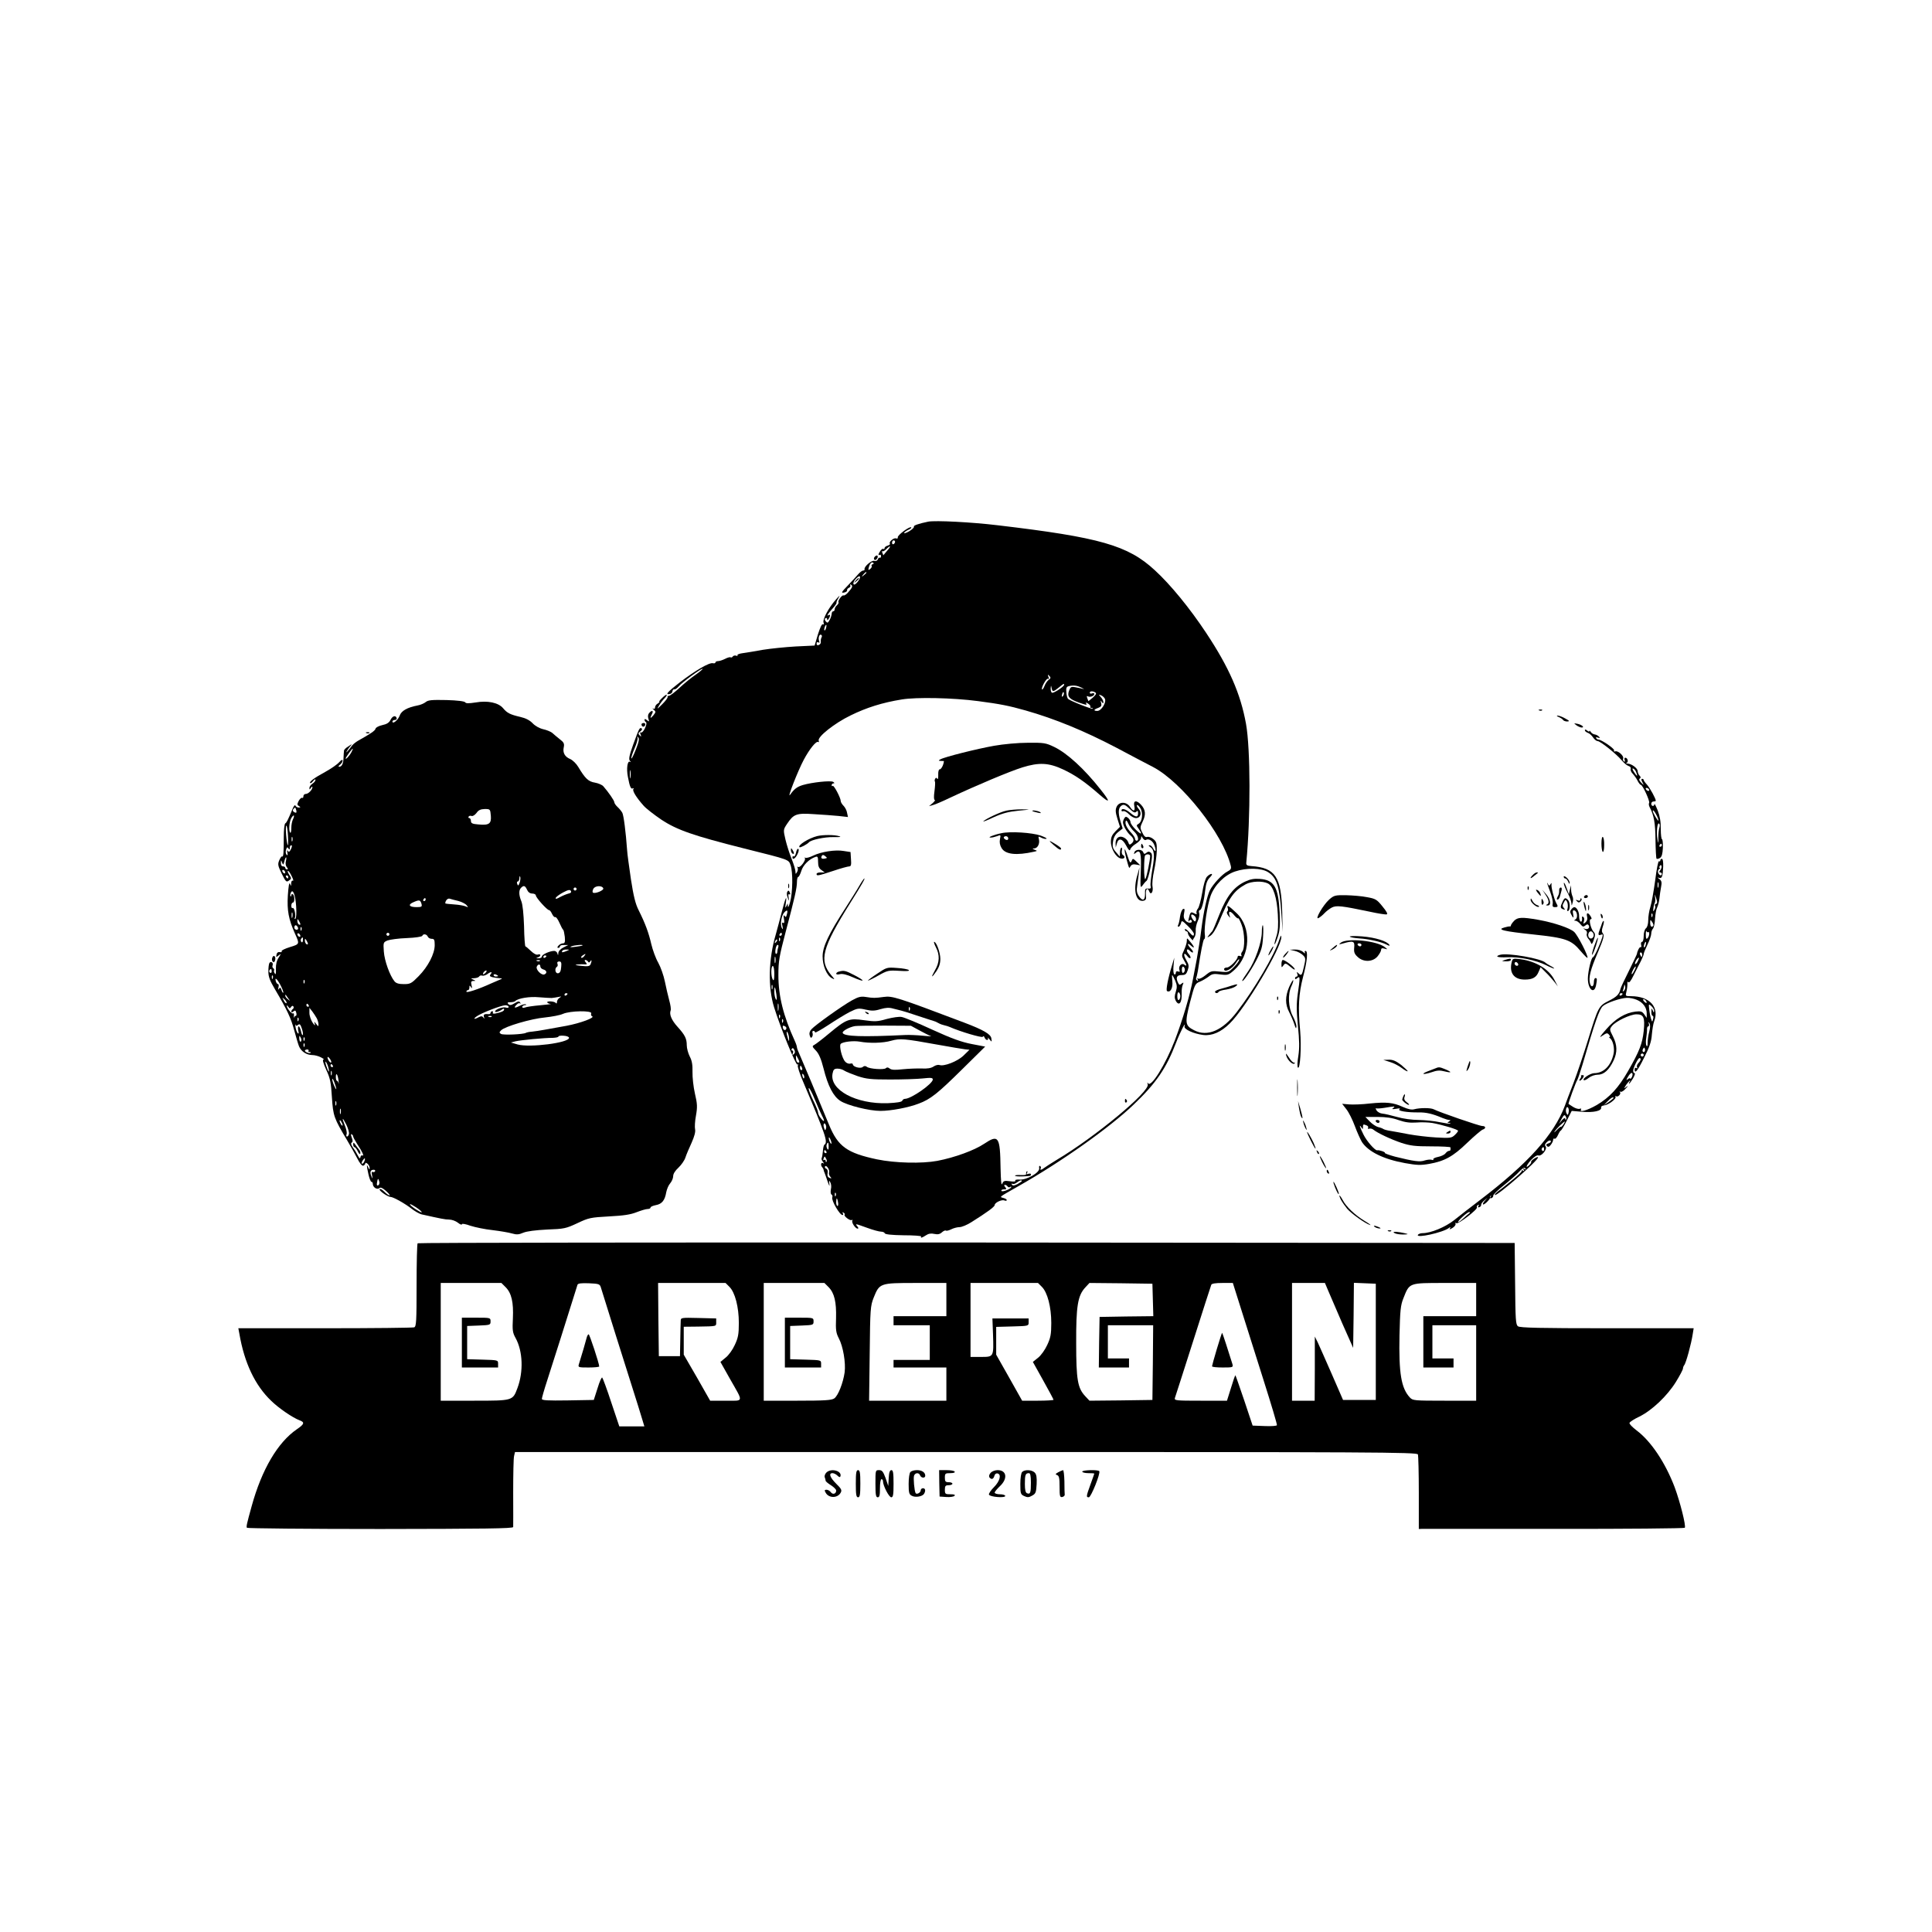 <?xml version="1.0" standalone="no"?>
<!DOCTYPE svg PUBLIC "-//W3C//DTD SVG 20010904//EN"
 "http://www.w3.org/TR/2001/REC-SVG-20010904/DTD/svg10.dtd">
<svg version="1.0" xmlns="http://www.w3.org/2000/svg"
 width="1280pt" height="1280pt" viewBox="0 0 1280 1280"
 preserveAspectRatio="xMidYMid meet">
<g transform="translate(0,1280) scale(0.1,-0.1)"
fill="#000000" stroke="none">
<path d="M6150 9344 c-64 -13 -100 -26 -95 -33 3 -5 -11 -18 -30 -30 -19 -11
-35 -17 -35 -12 0 4 12 13 26 20 15 6 24 14 21 17 -9 10 -92 -52 -89 -66 2 -7
-3 -10 -12 -7 -15 6 -50 -25 -40 -35 3 -4 -4 -9 -15 -13 -12 -3 -21 -11 -21
-17 0 -6 -3 -8 -7 -5 -3 4 -12 -1 -19 -11 -15 -19 -18 -36 -6 -28 5 3 9 -1 9
-9 0 -8 -4 -12 -8 -10 -4 3 -10 -2 -13 -11 -4 -9 -13 -13 -24 -10 -18 6 -70
-40 -64 -56 1 -5 -3 -8 -9 -8 -7 0 -20 -10 -31 -22 -11 -13 -42 -47 -70 -76
-43 -44 -47 -52 -27 -48 13 2 23 9 21 15 -1 6 5 14 13 17 8 3 12 11 8 17 -3 6
-1 7 6 3 13 -8 8 -20 -22 -53 -11 -12 -23 -20 -28 -18 -9 6 -40 -35 -34 -45 3
-4 -2 -13 -10 -20 -8 -7 -15 -19 -15 -26 0 -8 -4 -14 -10 -14 -5 0 -10 -8 -10
-17 -1 -10 -6 -28 -14 -41 -11 -20 -14 -21 -25 -9 -8 10 -9 17 -1 22 5 3 10 0
10 -7 0 -9 3 -9 10 2 13 20 12 33 -2 24 -15 -10 -1 13 32 49 14 16 24 31 22
33 -2 3 4 17 13 32 12 21 9 19 -15 -8 -48 -53 -91 -132 -84 -154 4 -11 2 -16
-4 -12 -7 4 -19 -23 -33 -67 l-22 -74 -126 -6 c-69 -4 -166 -14 -216 -22 -49
-9 -109 -19 -132 -22 -24 -3 -40 -9 -37 -14 3 -5 -1 -6 -9 -3 -8 3 -18 0 -22
-5 -3 -6 -10 -9 -15 -6 -4 3 -21 -2 -36 -10 -16 -8 -37 -15 -46 -15 -10 0 -18
-4 -18 -9 0 -5 -8 -7 -17 -5 -24 6 -116 -48 -218 -126 -84 -65 -101 -85 -67
-78 9 2 17 10 17 18 1 8 6 14 12 13 7 -2 20 8 30 20 20 25 152 122 158 116 2
-2 -19 -20 -46 -39 -28 -19 -76 -58 -107 -87 -31 -29 -63 -53 -70 -53 -7 0
-11 -3 -9 -7 3 -5 -13 -26 -35 -48 -35 -35 -38 -37 -22 -10 10 17 26 38 37 49
10 10 16 20 14 23 -3 2 -16 -7 -30 -21 -15 -14 -23 -26 -19 -26 4 0 -1 -5 -10
-11 -10 -5 -18 -17 -18 -25 0 -9 -5 -13 -12 -9 -7 4 -6 0 3 -7 15 -13 15 -15
-2 -37 -21 -25 -25 -21 -9 10 12 22 -2 26 -20 4 -7 -8 -9 -23 -4 -37 6 -20 5
-21 -10 -9 -9 8 -16 9 -16 3 0 -6 4 -14 10 -17 5 -3 3 -19 -7 -40 -9 -19 -21
-31 -26 -28 -7 4 -8 -1 -3 -13 6 -16 5 -17 -6 -6 -11 11 -10 16 5 27 10 7 14
16 8 19 -13 8 -16 3 -56 -107 -26 -73 -31 -97 -22 -107 8 -9 8 -11 1 -7 -17
10 -25 -46 -14 -100 12 -65 20 -84 33 -76 6 3 7 1 3 -5 -7 -12 20 -56 69 -111
16 -18 69 -59 116 -91 104 -69 214 -107 548 -191 308 -77 295 -73 309 -112 16
-45 14 -180 -3 -242 -7 -27 -14 -41 -15 -30 l-1 20 -10 -20 c-7 -14 -8 -9 -3
20 9 62 -2 39 -26 -55 -12 -47 -30 -114 -40 -150 -49 -165 -53 -351 -11 -485
43 -137 144 -384 154 -378 6 3 7 1 3 -5 -4 -6 12 -56 35 -109 149 -352 166
-401 141 -417 -4 -2 -9 -21 -10 -42 -2 -20 -5 -41 -8 -46 -3 -5 0 -16 8 -25 9
-12 9 -15 1 -9 -14 8 -18 -15 -5 -28 4 -4 7 -11 8 -14 0 -4 3 -14 7 -22 3 -8
13 -35 21 -60 10 -28 14 -34 11 -15 -4 25 -3 27 6 12 6 -10 8 -31 4 -46 -3
-16 -2 -32 4 -35 6 -4 8 -12 5 -19 -7 -20 49 -117 68 -117 5 0 6 5 2 12 -5 7
-3 8 5 4 7 -5 10 -10 7 -13 -9 -9 36 -43 47 -36 5 3 7 2 4 -4 -7 -12 20 -53
35 -53 7 0 6 6 -2 15 -16 20 -15 19 66 -10 38 -14 79 -25 91 -25 12 0 23 -5
25 -11 2 -7 46 -12 125 -13 67 0 119 -4 116 -8 -7 -13 6 -9 32 8 16 11 34 14
55 9 23 -5 37 -2 51 11 10 9 22 14 25 11 4 -3 19 0 35 8 15 8 41 15 56 15 15
0 51 15 79 33 102 64 154 102 154 113 0 16 46 38 64 31 9 -4 16 -3 16 2 0 5
-10 11 -22 14 -27 8 -35 2 97 77 288 163 609 391 766 542 149 142 216 241 280
408 28 73 69 153 57 110 -6 -19 60 -49 124 -57 57 -7 118 19 175 76 103 99
344 504 342 573 0 16 -4 10 -13 -17 -33 -103 -164 -327 -282 -480 -94 -123
-195 -166 -282 -121 -61 31 -63 47 -28 185 31 118 33 124 65 137 18 7 44 23
59 34 22 18 34 20 78 14 49 -6 54 -4 92 30 107 97 115 283 14 377 -50 48 -67
58 -58 34 4 -10 2 -21 -3 -24 -5 -4 -3 -15 6 -26 15 -20 15 -20 8 3 -9 29 9
28 33 -3 11 -13 22 -22 25 -19 3 3 13 -16 23 -43 21 -53 23 -155 4 -178 -7 -8
-9 -19 -5 -24 3 -7 0 -8 -9 -5 -9 3 -16 2 -16 -4 0 -20 -52 -72 -71 -72 -10 0
-19 -4 -19 -10 0 -28 55 1 80 43 11 18 20 26 20 19 0 -8 -16 -30 -35 -49 -35
-35 -37 -36 -94 -30 -53 6 -60 4 -94 -24 -21 -17 -42 -27 -48 -23 -8 5 -9 3
-4 -6 5 -9 4 -11 -4 -6 -6 4 -9 11 -6 16 2 4 7 25 11 46 19 126 35 209 42 212
5 1 7 16 4 32 -6 44 17 196 39 256 27 72 93 137 161 160 76 26 175 24 219 -4
58 -36 77 -96 89 -282 l8 -115 -3 130 c-6 236 -45 296 -205 307 -28 2 -35 7
-33 23 29 299 28 755 -2 920 -36 199 -112 373 -264 602 -107 162 -237 321
-340 415 -178 165 -364 218 -1041 298 -175 21 -413 33 -460 24z m-220 -133 c0
-6 -4 -13 -10 -16 -5 -3 -10 1 -10 9 0 9 5 16 10 16 6 0 10 -4 10 -9z m-51
-58 c-13 -16 -25 -29 -25 -31 -1 -2 -5 5 -8 15 -4 9 -4 15 -1 11 4 -3 15 2 26
13 29 29 36 23 8 -8z m-97 -91 c-7 -2 -10 -7 -7 -12 3 -4 -2 -13 -9 -19 -11
-9 -14 -9 -12 1 6 30 19 47 29 41 8 -5 7 -8 -1 -11z m-42 -56 c0 -2 -8 -10
-17 -17 -16 -13 -17 -12 -4 4 13 16 21 21 21 13z m-58 -61 c-13 -16 -23 -22
-27 -15 -4 6 3 23 16 36 29 31 38 13 11 -21z m-209 -305 c-3 -12 -8 -19 -11
-16 -5 6 5 36 12 36 2 0 2 -9 -1 -20z m-30 -63 c-4 -7 -6 -19 -5 -28 2 -9 -4
-19 -13 -22 -9 -4 -15 -1 -15 9 0 9 5 12 12 8 8 -5 9 -2 5 9 -8 21 2 49 14 41
5 -3 6 -11 2 -17z m1505 -281 c-10 -7 -22 -25 -28 -41 -6 -15 -13 -25 -16 -23
-9 9 29 77 39 71 7 -4 8 1 3 13 -6 16 -5 17 6 6 11 -11 10 -16 -4 -26z m102
-33 c0 -11 -63 -53 -78 -53 -7 0 -11 12 -11 28 2 23 2 24 6 5 5 -29 11 -28 48
2 33 27 35 28 35 18z m115 -19 c17 -8 21 -12 10 -8 -11 3 -34 8 -51 11 -28 5
-32 2 -42 -25 -13 -37 2 -54 67 -77 52 -18 54 -18 46 -4 -4 6 2 5 13 -2 12 -7
18 -17 16 -21 -3 -4 0 -8 7 -8 7 0 10 -2 8 -5 -6 -5 -150 52 -163 65 -5 5 -10
24 -11 44 -3 26 1 36 13 39 32 9 57 6 87 -9z m-123 -56 c-8 -8 -9 -4 -5 13 4
13 8 18 11 10 2 -7 -1 -18 -6 -23z m215 24 c9 -6 4 -15 -17 -34 -17 -14 -30
-25 -30 -23 0 2 -3 11 -7 21 -4 11 -3 15 4 11 14 -9 43 2 43 15 0 6 -7 8 -15
4 -8 -3 -15 -1 -15 4 0 12 20 13 37 2z m63 -41 c12 -24 -23 -81 -50 -81 -27 0
-25 9 6 20 20 8 24 15 19 33 -5 17 -4 19 4 7 9 -12 11 -13 11 -1 0 8 -8 23
-17 33 -16 18 -16 18 0 12 10 -3 22 -14 27 -23z m-840 -16 c144 -19 202 -30
315 -62 196 -56 388 -135 600 -246 94 -50 204 -108 245 -129 190 -100 462
-444 514 -653 5 -20 1 -27 -22 -39 -34 -17 -95 -83 -116 -124 -19 -38 -42
-141 -57 -261 -6 -51 -20 -139 -30 -195 -11 -55 -22 -114 -25 -131 -20 -108
-68 -270 -121 -409 -61 -158 -156 -311 -176 -284 -6 9 -7 7 -3 -6 16 -47 -350
-350 -604 -501 -36 -22 -72 -45 -81 -52 -18 -15 -33 -17 -24 -4 3 5 1 12 -4
16 -6 3 -8 -3 -6 -15 5 -28 -83 -79 -131 -75 -20 1 -31 -2 -27 -7 3 -6 -11 -8
-36 -4 -37 5 -43 3 -51 -17 -6 -15 -9 18 -11 103 -3 211 -13 226 -109 162 -64
-43 -195 -91 -310 -113 -103 -19 -279 -15 -400 10 -198 42 -258 85 -317 228
-74 180 -175 421 -193 461 -11 23 -20 47 -20 53 0 6 -6 25 -14 42 -76 166
-109 297 -109 437 0 93 6 125 48 285 60 226 75 292 75 333 0 17 4 32 8 32 5 0
14 18 21 40 11 38 52 79 94 93 14 5 17 0 17 -33 0 -29 6 -43 22 -54 l22 -16
-27 0 c-15 0 -27 -4 -27 -10 0 -15 9 -13 110 20 50 17 98 30 107 30 11 0 14
11 11 47 l-3 48 -45 7 c-55 10 -150 -5 -203 -31 -22 -11 -45 -17 -51 -14 -6 3
-8 3 -4 -2 11 -11 -31 -67 -44 -59 -7 4 -8 2 -4 -4 4 -7 2 -20 -3 -29 -10 -16
-10 -16 -11 3 0 11 -11 48 -25 83 -14 34 -32 91 -41 128 -15 65 -15 66 10 104
44 66 62 73 179 65 56 -3 130 -9 163 -12 l62 -7 -6 28 c-2 15 -13 36 -23 46
-11 11 -19 25 -19 32 0 21 -46 108 -53 100 -4 -3 -7 -1 -7 5 0 7 6 12 13 12 7
0 6 4 -3 10 -18 10 -139 -3 -201 -21 -39 -12 -57 -26 -84 -64 -24 -34 51 158
90 231 39 73 83 127 96 118 5 -3 6 1 3 9 -9 25 104 115 211 167 106 52 210 85
340 106 97 16 339 11 505 -11z m-2267 -320 c-15 -38 -28 -65 -30 -59 -2 6 8
36 22 68 14 31 22 63 19 69 -5 9 -4 9 4 2 9 -8 5 -29 -15 -80z m-36 -187 c-2
-13 -4 -3 -4 22 0 25 2 35 4 23 2 -13 2 -33 0 -45z m1289 -536 c-22 -5 -30 3
-21 18 5 8 11 7 22 -2 15 -12 14 -13 -1 -16z m-253 -371 c-4 -17 -8 -20 -15
-9 -7 9 -8 2 -4 -20 4 -23 2 -31 -6 -26 -8 5 -9 -2 -4 -22 5 -23 4 -25 -4 -12
-13 22 -3 84 17 104 19 19 24 14 16 -15z m-33 -131 c0 -5 -5 -10 -11 -10 -5 0
-7 5 -4 10 3 6 8 10 11 10 2 0 4 -4 4 -10z m-13 -42 c-3 -8 -6 -5 -6 6 -1 11
2 17 5 13 3 -3 4 -12 1 -19z m-26 -11 c-10 -9 -11 -8 -5 6 3 10 9 15 12 12 3
-3 0 -11 -7 -18z m15 -33 c-3 -9 -6 -22 -6 -30 0 -8 -4 -14 -8 -14 -5 0 -7 14
-4 30 2 17 9 30 14 30 6 0 7 -7 4 -16z m-19 -101 c-3 -10 -5 -2 -5 17 0 19 2
27 5 18 2 -10 2 -26 0 -35z m-7 -75 c0 -38 -3 -49 -10 -38 -13 20 -13 90 0 90
6 0 10 -24 10 -52z m-13 -100 c-3 -7 -5 -2 -5 12 0 14 2 19 5 13 2 -7 2 -19 0
-25z m27 -38 c4 -31 3 -40 -4 -30 -5 8 -10 30 -10 49 0 45 6 37 14 -19z m13
-102 c-2 -13 -4 -5 -4 17 -1 22 1 32 4 23 2 -10 2 -28 0 -40z m10 -50 c-3 -8
-6 -5 -6 6 -1 11 2 17 5 13 3 -3 4 -12 1 -19z m20 -30 c-3 -8 -6 -5 -6 6 -1
11 2 17 5 13 3 -3 4 -12 1 -19z m23 -38 c0 -19 -18 -19 -23 -1 -3 14 -1 18 9
14 8 -3 14 -9 14 -13z m18 -75 c0 -16 -2 -15 -8 5 -11 34 -11 60 0 35 5 -11 8
-29 8 -40z m32 -98 c-10 -9 -12 -8 -7 6 4 9 2 17 -4 17 -6 0 -7 5 -3 11 5 8
10 6 16 -6 7 -12 6 -21 -2 -28z m29 -34 c9 -18 9 -23 -1 -23 -7 0 -14 12 -14
26 -2 28 -1 28 15 -3z m25 -58 c3 -8 1 -15 -4 -15 -6 0 -10 7 -10 15 0 8 2 15
4 15 2 0 6 -7 10 -15z m14 -66 c-3 -8 -7 -3 -11 10 -4 17 -3 21 5 13 5 -5 8
-16 6 -23z m118 -251 c20 -37 17 -47 -6 -19 -11 13 -20 31 -20 40 0 9 -15 46
-33 82 -18 37 -31 72 -29 79 3 7 20 -25 39 -71 19 -46 41 -96 49 -111z m26
-86 c-4 -13 -7 -12 -12 4 -4 10 -5 23 -2 28 7 13 21 -16 14 -32z m37 -97 c0
-5 -4 -3 -9 5 -5 8 -9 22 -9 30 0 16 17 -16 18 -35z m-19 -22 c0 -21 -3 -24
-9 -14 -5 8 -7 20 -4 28 8 21 13 15 13 -14z m-15 -33 c3 -5 1 -10 -4 -10 -6 0
-11 5 -11 10 0 6 2 10 4 10 3 0 8 -4 11 -10z m1 -67 c-3 -4 -6 -1 -6 6 0 7 -4
9 -10 6 -6 -4 -7 1 -3 11 6 15 7 15 15 -1 6 -9 7 -19 4 -22z m17 -70 c-3 -7 0
-20 7 -28 11 -13 10 -14 -4 -9 -12 5 -16 14 -13 31 3 15 -1 27 -9 30 -8 3 -11
9 -8 15 8 13 33 -23 27 -39z m1277 -58 c0 -2 -13 -11 -29 -20 -22 -11 -32 -12
-37 -3 -4 6 -3 8 3 5 6 -4 19 0 29 8 19 15 34 19 34 10z m-95 -35 c4 -6 11 -8
16 -5 5 4 9 4 9 1 0 -12 -59 -36 -65 -26 -3 6 4 10 16 10 18 0 19 2 9 15 -8 9
-9 15 -2 15 6 0 14 -5 17 -10z m-1138 -62 c-3 -8 -6 -5 -6 6 -1 11 2 17 5 13
3 -3 4 -12 1 -19z m15 -43 c3 -14 1 -25 -3 -25 -5 0 -9 11 -9 25 0 14 2 25 4
25 2 0 6 -11 8 -25z"/>
<path d="M5669 8953 c-13 -16 -12 -17 4 -4 9 7 17 15 17 17 0 8 -8 3 -21 -13z"/>
<path d="M6586 7859 c-113 -20 -329 -74 -356 -90 -13 -7 -13 -9 0 -10 8 -1 18
-1 22 -1 3 1 1 -12 -5 -28 -6 -16 -16 -28 -21 -27 -6 1 -11 -14 -10 -36 1 -21
-2 -33 -6 -27 -5 9 -9 9 -14 1 -4 -6 -5 -15 -2 -19 3 -5 1 -34 -3 -65 -5 -35
-4 -57 2 -57 5 0 -1 -9 -14 -21 l-24 -20 25 7 c14 3 67 26 117 50 175 82 391
173 477 200 110 34 174 31 270 -14 79 -37 143 -81 240 -166 72 -63 75 -51 7
34 -107 136 -221 240 -306 281 -56 27 -68 29 -175 28 -65 0 -162 -9 -224 -20z"/>
<path d="M7515 7460 c8 -37 -7 -39 -29 -5 -23 35 -72 35 -88 0 -9 -20 -8 -37
5 -79 l17 -54 -30 -30 c-23 -24 -30 -39 -30 -70 0 -47 36 -106 68 -110 23 -4
30 12 11 24 -6 3 -9 17 -6 30 2 13 0 21 -4 18 -5 -3 -9 -17 -9 -32 l-1 -27
-25 29 c-22 25 -25 36 -20 70 4 29 15 48 35 64 l29 23 -15 49 c-17 59 -14 89
9 104 14 8 24 4 51 -22 26 -25 36 -29 45 -20 9 9 12 7 12 -10 0 -29 -15 -28
-52 3 -30 25 -58 33 -58 15 0 -5 6 -7 13 -4 7 2 24 -7 37 -21 13 -14 34 -25
46 -25 31 0 41 35 18 61 -9 10 -15 22 -11 25 3 3 13 -6 22 -20 20 -31 13 -90
-12 -104 -15 -9 -15 -11 1 -33 27 -39 18 -42 -19 -6 -19 19 -35 41 -35 49 0 9
-7 21 -16 29 -13 10 -17 10 -25 -2 -5 -8 -9 -20 -9 -27 0 -20 25 -65 49 -86
25 -22 27 -39 7 -55 -11 -10 -16 -8 -21 9 -4 12 -17 26 -31 32 -30 14 -54 -4
-53 -41 l1 -26 7 25 c11 41 37 36 62 -12 16 -30 24 -38 27 -26 2 9 19 27 38
38 19 12 34 29 34 38 1 15 2 15 11 -1 6 -9 14 -15 20 -12 19 12 48 -6 58 -37
13 -37 7 -49 -9 -19 -6 12 -16 21 -23 21 -8 0 -9 -3 -1 -8 32 -21 36 -53 19
-149 -9 -52 -15 -103 -12 -113 4 -15 0 -19 -17 -17 -18 2 -21 -3 -20 -35 1
-45 -17 -51 -42 -13 -12 18 -15 37 -10 65 3 22 8 59 11 83 l5 42 -14 -50 c-30
-99 -12 -180 37 -173 19 3 22 9 19 41 -3 37 11 51 22 21 11 -28 28 -3 22 31
-4 19 1 66 10 107 9 40 17 99 18 131 1 51 -3 62 -23 78 -13 11 -31 17 -41 14
-11 -4 -21 5 -32 29 -16 32 -15 36 3 74 22 45 19 78 -12 111 -30 32 -52 28
-44 -9z m-1 -169 c26 -24 35 -61 16 -61 -5 0 -10 6 -10 13 0 7 -11 24 -24 38
-31 33 -44 61 -38 78 3 9 9 4 17 -15 7 -16 24 -40 39 -53z"/>
<path d="M6666 7429 c-40 -9 -133 -53 -151 -70 -5 -6 25 6 67 26 60 27 98 37
165 44 85 8 86 8 23 9 -36 0 -82 -4 -104 -9z"/>
<path d="M6841 7426 c2 -2 18 -6 34 -10 22 -5 26 -4 15 4 -14 9 -59 15 -49 6z"/>
<path d="M6635 7280 c-53 -11 -95 -29 -73 -29 9 -1 29 4 43 9 26 10 26 9 20
-20 -4 -20 -1 -39 11 -59 25 -42 98 -50 214 -24 23 5 24 6 5 13 -17 7 -17 9
-3 9 23 1 38 32 31 61 -5 20 -4 21 16 10 12 -6 27 -10 34 -7 6 2 -11 11 -38
21 -58 20 -202 29 -260 16z m45 -35 c0 -9 -6 -12 -15 -9 -8 4 -15 10 -15 15 0
5 7 9 15 9 8 0 15 -7 15 -15z"/>
<path d="M5415 7261 c-57 -14 -132 -61 -118 -74 5 -5 50 19 63 33 14 16 103
35 160 34 44 -1 57 1 40 6 -31 10 -106 10 -145 1z"/>
<path d="M6980 7202 c35 -31 50 -38 50 -24 0 4 -15 16 -33 27 -50 31 -55 30
-17 -3z"/>
<path d="M7560 7195 c0 -8 4 -15 10 -15 5 0 7 7 4 15 -4 8 -8 15 -10 15 -2 0
-4 -7 -4 -15z"/>
<path d="M5240 7168 c0 -9 5 -20 10 -23 13 -8 13 5 0 25 -8 13 -10 13 -10 -2z"/>
<path d="M5274 7151 c-4 -17 -10 -28 -15 -25 -5 3 -9 0 -9 -5 0 -21 19 -10 33
19 9 17 11 32 6 36 -5 3 -12 -8 -15 -25z"/>
<path d="M7451 7171 c-1 -7 4 -32 10 -55 21 -75 19 -73 29 -55 7 11 18 15 37
11 l28 -5 -25 24 c-24 23 -25 24 -33 4 -8 -17 -12 -11 -27 35 -10 30 -18 49
-19 41z"/>
<path d="M7516 7154 c-5 -14 -4 -15 9 -4 30 25 38 -2 33 -124 -4 -105 -3 -113
11 -93 8 12 21 27 28 32 6 6 18 47 26 92 12 70 12 85 1 94 -11 9 -18 8 -29 -1
-12 -10 -16 -9 -21 4 -8 21 -50 21 -58 0z m104 -25 c0 -28 -24 -145 -32 -153
-4 -6 -8 26 -8 70 0 45 3 84 7 87 10 11 33 8 33 -4z"/>
<path d="M7996 6991 c-10 -11 -23 -55 -31 -106 -8 -48 -21 -95 -28 -104 -8 -9
-12 -22 -10 -29 4 -11 1 -12 -15 -3 -23 12 -26 9 -36 -34 -4 -19 -3 -25 2 -16
6 8 12 9 16 3 11 -19 -22 -21 -39 -2 -12 14 -15 27 -10 51 5 24 4 30 -6 27 -8
-3 -17 -25 -21 -51 -3 -25 -9 -51 -13 -56 -3 -6 -2 -11 3 -11 5 0 12 10 16 22
5 22 7 21 46 -17 22 -21 40 -45 40 -52 0 -19 -8 -16 -35 15 -13 15 -25 21 -25
15 0 -7 5 -13 10 -13 6 0 10 -6 10 -12 0 -7 8 -22 18 -33 9 -11 16 -18 15 -16
-2 2 3 11 9 19 7 8 11 28 10 45 -2 17 5 46 13 64 9 18 13 42 10 53 -4 11 -2
20 4 20 12 0 27 54 36 134 5 42 13 65 30 82 14 14 19 24 11 24 -7 0 -21 -9
-30 -19z m-79 -262 c6 -6 9 -18 6 -26 -4 -11 -8 -10 -19 4 -22 30 -12 47 13
22z"/>
<path d="M5694 6933 c-15 -27 -57 -93 -92 -148 -111 -171 -152 -257 -152 -321
0 -62 27 -127 62 -145 21 -11 20 -9 -4 19 -83 99 -63 179 126 481 79 126 99
161 92 161 -2 0 -17 -21 -32 -47z"/>
<path d="M7863 6566 c0 -13 -9 -40 -18 -60 -17 -36 -17 -40 -2 -66 21 -34 22
-46 3 -31 -17 14 -41 -11 -32 -35 4 -12 2 -15 -9 -10 -9 3 -15 0 -15 -10 0 -8
-5 -12 -10 -9 -6 4 -8 28 -5 58 l5 52 -15 -50 c-27 -88 -42 -166 -33 -171 21
-13 40 20 35 63 -2 24 -3 43 -1 43 2 0 11 -17 20 -37 13 -31 13 -44 4 -74 -9
-27 -9 -41 -1 -58 22 -41 43 -15 40 51 -1 18 2 42 7 53 7 17 6 18 -8 8 -12
-11 -17 -9 -25 10 -14 32 -6 47 27 47 23 0 30 6 39 32 9 26 8 37 -9 66 -22 37
-18 59 6 28 7 -11 17 -17 21 -13 3 4 -2 16 -12 27 -19 21 -13 42 7 22 23 -23
31 -12 10 11 -28 29 -29 46 -2 22 28 -25 25 -9 -4 25 -23 28 -23 28 -23 6z
m-13 -191 c0 -8 -4 -17 -10 -20 -6 -4 -10 5 -10 20 0 15 4 24 10 20 6 -3 10
-12 10 -20z m-30 -175 c0 -10 -4 -22 -10 -25 -6 -4 -10 7 -10 25 0 18 4 29 10
25 6 -3 10 -15 10 -25z"/>
<path d="M6201 6523 c26 -50 24 -99 -6 -150 -30 -53 -24 -56 10 -6 17 26 25
51 25 80 0 41 -26 113 -41 113 -4 0 2 -17 12 -37z"/>
<path d="M5813 6350 c-35 -23 -63 -44 -63 -47 0 -2 30 12 66 32 64 36 70 37
141 33 48 -3 71 -2 64 5 -5 5 -40 12 -78 14 -67 5 -69 4 -130 -37z"/>
<path d="M5558 6363 c-10 -2 -18 -9 -18 -14 0 -5 11 -7 25 -3 17 4 46 -3 86
-21 80 -35 86 -26 10 14 -60 31 -69 33 -103 24z"/>
<path d="M5642 6171 c-64 -36 -241 -162 -266 -190 -12 -13 -16 -27 -11 -42 5
-16 9 -18 15 -9 5 7 6 19 3 27 -3 7 0 13 6 13 6 0 11 -4 11 -10 0 -5 39 17 88
49 48 32 112 71 141 86 51 25 58 27 106 16 40 -9 60 -9 98 3 35 10 57 12 84 4
19 -5 43 -11 52 -13 9 -2 59 -17 111 -35 52 -17 100 -33 105 -34 6 -1 20 -7
32 -14 12 -7 30 -13 40 -15 10 -2 26 -7 35 -11 73 -32 213 -73 219 -65 4 7 9
4 12 -5 4 -9 11 -16 17 -16 6 0 8 6 5 13 -4 6 1 3 10 -8 16 -20 17 -20 13 5
-3 28 -53 57 -180 105 -444 168 -476 178 -533 170 -60 -8 -68 -8 -120 0 -33 5
-50 0 -93 -24z m385 -63 c-3 -8 -6 -5 -6 6 -1 11 2 17 5 13 3 -3 4 -12 1 -19z"/>
<path d="M5737 6089 c7 -7 15 -10 18 -7 3 3 -2 9 -12 12 -14 6 -15 5 -6 -5z"/>
<path d="M5875 6049 c-62 -18 -79 -18 -151 -8 -98 14 -116 8 -231 -88 -43 -36
-86 -69 -97 -75 -17 -9 -16 -12 10 -39 19 -20 34 -54 50 -117 29 -117 65 -186
112 -216 46 -30 192 -66 265 -66 69 0 186 22 253 48 79 29 127 68 290 229
l151 149 -89 17 c-67 13 -132 36 -261 95 -95 44 -185 81 -202 84 -17 4 -61 -3
-100 -13z m217 -76 c31 -17 65 -34 75 -37 10 -2 -13 -2 -52 2 -38 4 -90 6
-115 5 -288 -14 -409 -10 -417 14 -4 12 45 39 82 45 11 2 99 3 195 3 l175 -1
57 -31z m113 -93 c88 -16 173 -30 189 -32 l29 -3 -39 -38 c-40 -39 -130 -74
-160 -63 -8 3 -26 -1 -39 -10 -16 -11 -42 -15 -77 -13 -29 1 -86 -1 -126 -5
-53 -6 -76 -5 -88 5 -10 8 -18 9 -25 2 -12 -12 -109 -5 -126 9 -9 7 -18 7 -27
-1 -15 -13 -66 1 -66 18 0 5 -8 7 -18 4 -10 -2 -25 4 -33 14 -21 23 -41 105
-29 117 14 14 83 22 125 15 65 -12 156 -10 210 6 58 16 85 14 300 -25z m-610
-174 c11 -7 51 -23 88 -36 58 -19 90 -22 215 -22 81 0 177 3 215 7 55 6 67 5
67 -7 0 -28 -143 -128 -184 -128 -8 0 -16 -6 -18 -12 -3 -9 -35 -14 -97 -17
-209 -7 -387 88 -365 197 5 26 11 32 33 32 15 0 35 -6 46 -14z"/>
<path d="M7453 5505 c0 -8 4 -12 9 -9 5 3 6 10 3 15 -9 13 -12 11 -12 -6z"/>
<path d="M6799 5033 c-1 -5 -1 -11 -1 -14 1 -4 -17 -5 -38 -4 -22 1 -38 -1
-35 -5 2 -3 23 -5 47 -4 56 2 58 2 58 14 0 5 -7 6 -17 3 -11 -4 -14 -3 -9 5 4
7 5 12 2 12 -3 0 -7 -3 -7 -7z"/>
<path d="M5797 9113 c-10 -9 -9 -23 2 -23 5 0 11 7 15 15 5 15 -5 20 -17 8z"/>
<path d="M2821 8149 c-11 -9 -36 -20 -55 -23 -67 -13 -107 -35 -118 -67 -10
-29 -48 -60 -48 -39 0 5 7 10 16 10 9 0 14 6 12 13 -7 20 -28 14 -41 -13 -9
-18 -25 -28 -54 -34 -23 -5 -44 -16 -45 -24 -3 -13 -31 -32 -113 -78 -16 -9
-35 -24 -42 -33 -24 -33 -44 -55 -37 -41 4 8 14 24 23 34 16 19 15 19 -11 1
-16 -9 -29 -22 -29 -29 -1 -6 -2 -27 -3 -46 -1 -39 -11 -60 -29 -60 -7 0 -4 7
6 14 9 7 17 19 17 27 -1 9 -9 4 -23 -11 -12 -14 -54 -43 -92 -64 -74 -40 -108
-66 -100 -74 3 -3 12 3 20 14 8 10 15 14 15 7 0 -7 -9 -18 -20 -25 -11 -7 -20
-20 -20 -28 0 -13 1 -13 10 0 5 8 10 11 10 5 -1 -18 -27 -45 -44 -45 -9 0 -16
-7 -16 -16 0 -8 -4 -13 -8 -10 -5 3 -15 -6 -23 -20 -11 -22 -11 -27 1 -34 13
-8 12 -10 -2 -10 -9 0 -18 6 -21 13 -2 6 -10 -1 -17 -18 -34 -81 -41 -95 -50
-100 -6 -4 -10 -45 -10 -93 0 -104 -2 -132 -11 -126 -4 2 -12 -10 -19 -26 -11
-26 -9 -36 17 -89 26 -54 31 -57 47 -45 18 12 18 15 2 39 -9 14 -13 25 -8 25
5 0 16 -16 25 -36 10 -19 13 -33 7 -29 -6 3 -10 -4 -11 -17 0 -21 -1 -21 -8
-3 -5 12 -10 -17 -14 -78 -6 -99 5 -157 47 -252 32 -70 32 -70 -34 -90 -32
-10 -57 -22 -54 -27 3 -5 -2 -8 -12 -6 -12 2 -20 -4 -22 -17 -4 -18 -3 -18 14
-5 18 14 18 14 0 -15 -13 -19 -19 -45 -18 -75 1 -31 -1 -40 -7 -30 -6 8 -8 17
-5 21 2 4 0 10 -5 14 -6 3 -8 12 -5 19 7 17 -12 31 -21 16 -4 -6 -7 -31 -7
-56 0 -36 10 -61 43 -117 82 -139 107 -193 128 -272 12 -44 26 -92 32 -107 14
-34 50 -58 88 -58 16 0 42 -7 57 -15 16 -8 24 -15 17 -15 -8 0 -1 -25 18 -67
27 -58 32 -85 38 -183 8 -123 13 -138 101 -285 20 -33 49 -85 65 -116 18 -36
34 -55 42 -52 7 3 13 10 13 15 0 6 6 5 15 -2 8 -7 15 -20 14 -29 0 -12 -2 -11
-9 4 -12 28 -12 14 1 -45 6 -27 15 -50 20 -50 5 0 9 -6 9 -14 0 -22 28 -40 43
-28 9 8 21 2 45 -19 18 -16 28 -29 23 -29 -6 0 -21 11 -35 25 -14 14 -27 21
-31 16 -5 -10 54 -51 73 -51 17 0 99 -46 140 -79 21 -16 49 -32 63 -36 130
-29 158 -35 185 -35 17 0 43 -9 58 -21 14 -11 26 -16 26 -10 0 6 24 2 57 -10
31 -10 98 -24 147 -29 50 -6 108 -16 128 -22 31 -9 45 -8 75 5 25 10 81 17
158 21 113 4 125 7 200 42 76 36 87 38 210 45 97 5 143 12 183 28 29 11 61 21
72 21 11 0 20 4 20 10 0 5 16 12 36 16 39 7 59 31 68 85 4 20 15 47 26 59 11
13 20 34 20 48 0 15 13 36 35 56 19 18 40 48 46 67 6 19 25 63 41 98 19 43 27
73 23 90 -3 13 -1 54 6 90 10 57 9 78 -7 146 -10 44 -17 108 -16 143 1 46 -3
74 -18 102 -11 22 -20 55 -20 75 0 44 -12 68 -61 122 -39 43 -56 82 -46 108 4
8 -1 38 -9 67 -8 29 -21 86 -29 125 -8 40 -28 96 -44 125 -17 29 -37 85 -46
123 -17 74 -39 135 -84 225 -21 41 -34 94 -51 205 -12 83 -24 168 -25 190 -9
125 -23 233 -32 250 -6 11 -21 29 -32 39 -12 11 -21 25 -21 31 0 11 -39 67
-73 106 -8 9 -33 20 -56 24 -43 7 -64 27 -110 104 -13 22 -37 45 -53 52 -36
15 -51 42 -43 78 5 24 1 33 -27 54 -18 15 -41 33 -50 42 -10 8 -37 19 -60 24
-25 6 -53 22 -69 39 -19 20 -46 34 -81 42 -69 16 -88 26 -115 58 -31 37 -102
52 -182 38 -46 -7 -64 -7 -69 1 -5 7 -51 13 -124 15 -97 2 -121 0 -137 -13z
m-492 -331 c-13 -25 -39 -53 -39 -43 0 7 42 65 47 65 2 0 -2 -10 -8 -22z
m-366 -387 c3 -14 1 -18 -9 -14 -15 6 -18 16 -7 26 9 10 10 9 16 -12z m1289
-36 c4 -53 -12 -64 -84 -57 -39 3 -48 8 -48 23 0 10 -5 19 -11 19 -5 0 -8 4
-4 10 3 5 12 7 19 4 8 -3 22 6 33 20 13 19 27 25 54 26 37 0 37 -1 41 -45z
m-1311 -23 c-6 -12 -11 -37 -11 -58 0 -21 -3 -34 -7 -31 -11 11 -7 71 6 95 7
13 15 21 18 19 2 -3 0 -14 -6 -25z m-33 -109 c2 -37 1 -65 -1 -63 -9 10 -18
130 -10 130 4 0 9 -30 11 -67z m29 -35 c-3 -7 -5 -2 -5 12 0 14 2 19 5 13 2
-7 2 -19 0 -25z m-9 -53 c-9 -19 -14 -22 -21 -13 -6 9 -7 5 -3 -11 3 -17 2
-21 -6 -13 -5 5 -7 20 -3 32 6 18 9 20 16 9 7 -11 9 -10 9 4 0 9 4 17 10 17 6
0 5 -10 -2 -25z m-34 -80 c-4 -15 -1 -32 6 -40 9 -10 9 -15 1 -15 -6 0 -11 5
-11 10 0 6 -7 10 -15 10 -9 0 -15 9 -14 23 0 20 1 21 8 2 7 -17 8 -17 15 8 3
15 9 27 11 27 3 0 3 -11 -1 -25z m-4 -76 c0 -6 -4 -7 -10 -4 -5 3 -10 11 -10
16 0 6 5 7 10 4 6 -3 10 -11 10 -16z m20 -29 c0 -5 -2 -10 -4 -10 -3 0 -8 5
-11 10 -3 6 -1 10 4 10 6 0 11 -4 11 -10z m1532 -40 c-7 -19 -10 -20 -15 -7
-4 10 -2 17 3 17 6 0 11 10 11 23 1 13 3 16 6 6 2 -8 0 -26 -5 -39z m50 -45
c7 -16 19 -25 35 -25 12 0 23 -6 23 -12 0 -15 75 -98 88 -98 5 0 14 -12 20
-26 7 -14 16 -23 21 -20 4 3 17 -14 27 -37 10 -23 21 -44 25 -47 4 -3 8 -24
11 -47 3 -35 0 -43 -13 -43 -9 0 -22 -7 -29 -15 -9 -10 -9 -15 -1 -15 6 0 11
5 11 10 0 6 12 10 28 9 l27 0 -32 -16 c-20 -10 -33 -25 -34 -37 -1 -17 -2 -18
-6 -3 -2 9 -12 17 -21 17 -29 0 -82 -24 -82 -37 0 -7 -10 -12 -22 -12 -17 1
-19 2 -5 6 9 2 17 9 17 15 0 5 -7 7 -16 4 -10 -4 -27 5 -47 24 -17 16 -33 30
-36 30 -3 0 -8 60 -9 133 -3 83 -9 144 -18 166 -17 41 -18 73 -2 89 18 18 27
15 40 -13z m505 9 c4 -13 -54 -37 -68 -28 -5 3 -4 14 2 25 11 22 59 24 66 3z
m-177 -4 c0 -5 -4 -10 -10 -10 -5 0 -10 5 -10 10 0 6 5 10 10 10 6 0 10 -4 10
-10z m-53 -30 c-12 -3 -37 -13 -56 -23 -22 -13 -32 -15 -29 -6 2 7 24 23 48
36 34 18 45 20 52 11 5 -9 0 -15 -15 -18z m-1805 -83 c3 -47 1 -80 -5 -84 -6
-3 -7 -1 -4 4 9 15 -3 74 -14 67 -5 -3 -9 4 -9 15 0 12 5 21 10 21 6 0 10 11
10 24 0 14 -4 28 -10 31 -5 3 -10 1 -10 -6 0 -7 -2 -10 -5 -7 -3 3 -3 12 1 21
13 34 31 -9 36 -86z m858 43 c0 -5 -5 -10 -11 -10 -5 0 -7 5 -4 10 3 6 8 10
11 10 2 0 4 -4 4 -10z m216 -9 c23 -6 48 -19 55 -28 13 -15 12 -16 -6 -8 -11
5 -46 11 -77 13 -32 2 -58 5 -58 7 0 18 16 35 29 31 9 -3 35 -10 57 -15z
m-243 -21 c4 -17 0 -20 -33 -20 -51 0 -60 17 -18 34 37 16 43 14 51 -14z
m-856 -87 c-3 -10 -5 -4 -5 12 0 17 2 24 5 18 2 -7 2 -21 0 -30z m53 -46 c0
-5 -4 -5 -10 -2 -5 3 -10 14 -10 23 0 15 2 15 10 2 5 -8 10 -19 10 -23z m-16
-22 c3 -9 0 -15 -9 -15 -8 0 -15 7 -15 15 0 8 4 15 9 15 5 0 11 -7 15 -15z
m23 -17 c-3 -8 -6 -5 -6 6 -1 11 2 17 5 13 3 -3 4 -12 1 -19z m-7 -39 c0 -6
-4 -7 -10 -4 -5 3 -10 11 -10 16 0 6 5 7 10 4 6 -3 10 -11 10 -16z m590 11 c0
-5 -4 -10 -10 -10 -5 0 -10 5 -10 10 0 6 5 10 10 10 6 0 10 -4 10 -10z m254
-15 c3 -8 15 -15 26 -15 17 0 20 -6 20 -42 0 -57 -44 -142 -106 -205 -48 -49
-56 -53 -98 -53 -33 0 -51 5 -62 18 -31 37 -67 137 -71 198 -4 59 -4 61 24 73
16 6 73 14 128 16 55 2 101 9 103 15 5 15 29 12 36 -5z m-827 -25 c-1 -12 -5
-16 -10 -11 -5 5 -6 14 -3 20 11 16 15 13 13 -9z m33 -23 c0 -5 -4 -5 -10 -2
-5 3 -10 14 -10 23 0 15 2 15 10 2 5 -8 10 -19 10 -23z m1819 -11 c-2 -2 -24
-6 -49 -9 -30 -4 -38 -3 -25 3 19 8 83 14 74 6z m-104 -36 c-28 -12 -37 -12
-30 0 3 6 16 10 28 9 21 0 21 -1 2 -9z m115 -35 c-7 -9 -15 -13 -19 -10 -3 3
1 10 9 15 21 14 24 12 10 -5z m-250 1 c0 -3 -4 -8 -10 -11 -5 -3 -10 -1 -10 4
0 6 5 11 10 11 6 0 10 -2 10 -4z m-43 -32 c-3 -3 -12 -4 -19 -1 -8 3 -5 6 6 6
11 1 17 -2 13 -5z m319 -5 c4 -8 9 -7 15 2 10 16 11 1 1 -21 -6 -12 -19 -14
-62 -9 -38 4 -46 7 -25 9 17 2 38 2 49 1 16 -1 17 1 6 14 -8 9 -8 15 -2 15 6
0 14 -5 18 -11z m-178 -36 c-2 -27 -8 -39 -20 -41 -19 -4 -26 32 -8 43 5 3 7
12 3 20 -3 10 1 15 12 15 13 0 16 -8 13 -37z m-138 3 c0 -7 9 -16 20 -19 23
-6 27 -25 6 -33 -19 -7 -57 32 -50 51 8 19 24 20 24 1z m-1780 -32 c0 -8 -5
-12 -10 -9 -6 4 -8 11 -5 16 9 14 15 11 15 -7z m1418 -8 c-7 -8 -15 -12 -17
-11 -5 6 10 25 20 25 5 0 4 -6 -3 -14z m33 -10 c-9 -11 -7 -15 11 -20 13 -3
34 -6 48 -7 15 0 19 -3 10 -6 -8 -3 -37 -16 -65 -28 -85 -39 -165 -65 -165
-55 0 6 5 10 10 10 6 0 10 8 10 18 0 15 2 15 10 2 8 -11 9 -8 4 13 -5 22 -3
27 12 28 18 0 17 1 -1 9 -18 8 -17 9 7 9 15 1 30 6 33 12 4 6 13 8 20 5 7 -2
21 2 32 9 23 18 39 19 24 1z m49 -12 c0 -2 -7 -4 -15 -4 -8 0 -15 4 -15 10 0
5 7 7 15 4 8 -4 15 -8 15 -10z m-1493 -16 c-3 -8 -6 -5 -6 6 -1 11 2 17 5 13
3 -3 4 -12 1 -19z m54 -50 c11 -22 18 -42 16 -45 -3 -2 -8 5 -12 18 -6 17 -9
19 -17 8 -7 -10 -7 -8 -3 9 3 12 2 22 -3 22 -5 0 -12 9 -15 20 -8 31 11 13 34
-32z m156 20 c-3 -8 -6 -5 -6 6 -1 11 2 17 5 13 3 -3 4 -12 1 -19z m1743 -72
c0 -3 -4 -8 -10 -11 -5 -3 -10 -1 -10 4 0 6 5 11 10 11 6 0 10 -2 10 -4z
m-1850 -31 c14 -19 14 -19 -2 -6 -10 7 -18 18 -18 24 0 6 1 8 3 6 1 -2 9 -13
17 -24z m1745 3 c11 1 31 4 45 7 21 4 22 4 8 -5 -10 -6 -18 -19 -18 -28 0 -10
-3 -13 -8 -7 -8 12 -63 15 -56 3 3 -4 13 -9 22 -9 9 -1 -21 -5 -68 -9 -47 -4
-93 -11 -102 -15 -11 -4 -18 -3 -18 4 0 6 8 11 18 12 9 0 12 3 5 5 -6 3 -25
-2 -42 -11 -33 -17 -40 -12 -17 10 7 8 17 11 21 7 5 -4 5 -1 1 6 -6 10 -14 9
-37 -5 -22 -13 -31 -15 -41 -5 -9 9 -6 12 13 12 14 0 29 3 33 8 18 18 95 31
156 25 36 -3 74 -5 85 -5z m-1757 -34 c-4 -3 -12 5 -18 18 -12 22 -12 22 6 6
10 -10 15 -20 12 -24z m147 -14 c3 -5 1 -10 -4 -10 -6 0 -11 5 -11 10 0 6 2
10 4 10 3 0 8 -4 11 -10z m-116 -11 c5 8 11 9 15 3 3 -6 2 -13 -4 -17 -5 -3
-10 -11 -10 -17 0 -7 5 -7 14 1 11 9 15 7 19 -9 3 -11 1 -20 -3 -20 -5 0 -10
-6 -13 -12 -2 -7 -2 -2 0 10 2 13 0 21 -6 18 -8 -6 -41 35 -41 51 0 4 5 1 10
-7 8 -12 11 -13 19 -1z m1441 0 c0 -6 -8 -8 -19 -4 -20 6 -71 -13 -71 -26 0
-9 28 -1 48 14 8 6 12 6 12 -1 0 -11 -19 -19 -59 -27 -12 -2 -19 0 -16 6 4 5
1 9 -4 9 -6 0 -11 -5 -11 -10 0 -6 -6 -10 -12 -9 -28 3 -37 -2 -32 -18 5 -14
4 -15 -4 -4 -7 10 -14 10 -30 2 -31 -17 -40 -13 -13 6 33 23 161 72 189 73 12
0 22 -5 22 -11z m-1271 -76 c6 -12 11 -30 11 -39 0 -16 -1 -16 -15 2 -15 19
-15 19 -9 -1 4 -13 -2 -9 -15 10 -11 17 -21 45 -21 64 l0 34 19 -24 c10 -13
23 -34 30 -46z m1818 33 c-3 -8 -1 -17 6 -19 22 -9 -79 -46 -169 -63 -49 -9
-114 -21 -144 -26 -30 -6 -69 -11 -86 -13 -17 -1 -35 -5 -40 -8 -17 -10 -150
-16 -165 -7 -12 8 -12 11 1 24 26 26 200 77 290 85 47 5 101 15 120 24 48 21
195 23 187 3z m-660 -22 c-3 -3 -12 -4 -19 -1 -8 3 -5 6 6 6 11 1 17 -2 13 -5z
m-1280 -26 c-3 -8 -6 -5 -6 6 -1 11 2 17 5 13 3 -3 4 -12 1 -19z m-2 -28 c10
9 16 3 25 -25 7 -20 9 -39 6 -42 -3 -4 -9 8 -12 25 -4 18 -11 32 -15 32 -5 0
-6 -12 -3 -27 5 -19 3 -25 -4 -18 -5 6 -12 24 -14 40 -3 17 -3 24 -1 17 4 -10
8 -10 18 -2z m19 -110 c-5 -5 -10 3 -11 18 -1 22 0 24 9 8 6 -10 6 -22 2 -26z
m1776 24 c0 -33 -260 -66 -340 -44 l-45 13 30 8 c33 8 188 23 248 23 20 1 37
4 37 9 0 4 16 7 35 5 19 -1 35 -7 35 -14z m-1753 -16 c-3 -8 -6 -5 -6 6 -1 11
2 17 5 13 3 -3 4 -12 1 -19z m0 -40 c-3 -8 -6 -5 -6 6 -1 11 2 17 5 13 3 -3 4
-12 1 -19z m27 -30 c-3 -4 0 -8 7 -8 7 0 10 -2 7 -5 -7 -7 -38 5 -38 14 0 4 7
8 15 8 8 0 12 -4 9 -9z m150 -77 c-6 -6 -24 19 -24 34 1 6 7 1 15 -9 8 -11 12
-22 9 -25z m-18 -36 c9 -39 0 -30 -15 15 -6 19 -7 30 -2 25 5 -6 13 -23 17
-40z m29 15 c3 -5 1 -10 -4 -10 -6 0 -11 5 -11 10 0 6 2 10 4 10 3 0 8 -4 11
-10z m-8 -62 c-3 -7 -5 -2 -5 12 0 14 2 19 5 13 2 -7 2 -19 0 -25z m46 -38 c2
-19 2 -27 0 -17 -2 9 -7 17 -11 17 -4 0 -7 11 -7 25 0 34 13 17 18 -25z m-15
-55 c0 -5 -6 4 -13 20 -8 17 -14 37 -14 45 0 8 7 -1 14 -20 7 -19 13 -39 13
-45z m-1 -107 c-3 -7 -5 -2 -5 12 0 14 2 19 5 13 2 -7 2 -19 0 -25z m30 -55
c-3 -10 -5 -4 -5 12 0 17 2 24 5 18 2 -7 2 -21 0 -30z m55 -135 c-2 -10 -8
-18 -13 -18 -5 0 -6 7 -3 15 4 8 -1 33 -10 55 -23 58 -19 63 8 10 12 -25 20
-53 18 -62z m-42 57 c0 -5 -5 -3 -10 5 -5 8 -10 20 -10 25 0 6 5 3 10 -5 5 -8
10 -19 10 -25z m70 -75 c0 -5 13 -28 28 -52 32 -47 47 -82 33 -73 -5 3 -11 -2
-13 -11 -2 -13 -7 -10 -18 12 -8 16 -23 40 -33 53 -11 16 -14 27 -7 31 8 5 8
15 0 34 -6 17 -6 25 0 21 6 -3 10 -10 10 -15z m74 -164 c-3 -9 -10 -16 -15
-16 -5 0 -4 9 3 20 14 22 21 20 12 -4z m71 -66 c-4 -6 -11 -8 -16 -4 -6 3 -8
-6 -4 -23 5 -26 5 -26 -5 -5 -11 27 -6 42 16 42 8 0 12 -5 9 -10z m28 -69 c3
-11 -1 -22 -8 -24 -8 -4 -10 3 -7 19 5 29 8 30 15 5z m278 -197 c8 -10 -1 -8
-23 6 -20 11 -42 28 -49 36 -8 10 1 8 23 -6 20 -11 42 -28 49 -36z"/>
<path d="M2340 5218 c0 -10 4 -18 8 -18 5 0 15 -12 22 -27 7 -16 15 -23 17
-16 2 7 -1 18 -7 25 -6 7 -17 22 -25 33 -13 18 -14 18 -15 3z"/>
<path d="M10198 8093 c7 -3 16 -2 19 1 4 3 -2 6 -13 5 -11 0 -14 -3 -6 -6z"/>
<path d="M10326 8050 c12 -5 25 -13 29 -19 3 -6 16 -11 28 -11 18 1 16 4 -13
20 -19 11 -42 19 -50 19 -9 0 -6 -4 6 -9z"/>
<path d="M4250 8001 c0 -17 18 -21 24 -6 3 9 0 15 -9 15 -8 0 -15 -4 -15 -9z"/>
<path d="M10444 7995 c11 -8 27 -15 35 -15 23 0 -1 20 -30 25 -23 4 -23 4 -5
-10z"/>
<path d="M10500 7962 c0 -6 9 -13 19 -17 11 -3 26 -17 35 -30 9 -14 23 -25 31
-25 17 0 123 -84 159 -127 15 -18 35 -35 46 -38 11 -3 17 -12 14 -19 -3 -8 3
-22 13 -32 10 -11 25 -31 32 -46 8 -16 18 -28 22 -28 12 0 61 -108 55 -119 -4
-6 -2 -18 3 -28 29 -54 38 -106 39 -217 1 -66 4 -122 7 -125 3 -3 14 -1 23 5
12 8 17 27 19 67 1 32 -2 57 -6 57 -4 0 -8 30 -8 68 1 45 -6 85 -20 122 -12
30 -22 49 -22 43 -1 -18 -21 -16 -21 2 0 8 7 15 15 15 8 0 15 2 15 5 0 14 -38
83 -57 105 -13 14 -23 28 -23 32 0 5 -5 8 -10 8 -7 0 -7 -8 1 -22 12 -23 12
-23 -8 -3 -13 13 -16 22 -9 27 8 5 7 11 -2 20 -6 6 -12 20 -12 29 0 19 -40 49
-67 50 -10 0 -13 3 -6 5 14 6 6 34 -9 34 -6 0 -7 -7 -4 -16 3 -9 2 -12 -5 -9
-6 4 -8 13 -5 20 6 17 -35 54 -53 47 -8 -2 -11 0 -7 6 6 10 -84 72 -104 72 -5
0 -12 4 -15 10 -4 6 1 7 12 3 14 -4 15 -3 7 6 -6 7 -19 14 -28 15 -10 1 -22 9
-27 17 -5 8 -9 10 -9 5 0 -5 -7 -3 -15 4 -9 8 -15 8 -15 2z m341 -280 c11 -29
5 -28 -16 4 -11 17 -12 25 -4 22 6 -2 16 -14 20 -26z m84 -112 c3 -5 2 -10 -4
-10 -5 0 -13 5 -16 10 -3 6 -2 10 4 10 5 0 13 -4 16 -10z m50 -171 c9 -17 14
-33 12 -36 -4 -3 -37 53 -37 64 0 11 12 -1 25 -28z m19 -82 c-4 -12 -7 -42 -7
-67 1 -42 0 -43 -6 -10 -8 46 -1 111 10 104 6 -3 7 -15 3 -27z m16 -117 c0 -5
-5 -10 -11 -10 -5 0 -7 5 -4 10 3 6 8 10 11 10 2 0 4 -4 4 -10z"/>
<path d="M2428 7943 c7 -3 16 -2 19 1 4 3 -2 6 -13 5 -11 0 -14 -3 -6 -6z"/>
<path d="M10610 7211 c0 -27 4 -52 9 -55 5 -3 9 16 9 44 1 27 -3 52 -9 55 -5
4 -9 -15 -9 -44z"/>
<path d="M11000 7099 c0 -5 -4 -8 -9 -5 -5 3 -16 -54 -25 -127 -10 -72 -24
-152 -32 -176 -8 -25 -14 -63 -14 -87 0 -25 -6 -47 -15 -54 -9 -7 -15 -29 -15
-51 0 -22 -5 -39 -11 -39 -6 0 -9 -9 -6 -20 3 -11 1 -18 -3 -15 -7 4 -22 -24
-25 -45 0 -3 -24 -53 -53 -112 -30 -59 -55 -113 -56 -120 -8 -35 -23 -51 -76
-78 -69 -35 -71 -39 -139 -260 -28 -91 -71 -219 -96 -285 -26 -66 -51 -133
-57 -150 -72 -192 -244 -383 -563 -626 -60 -46 -137 -105 -170 -132 -59 -47
-156 -87 -210 -87 -13 0 -27 -5 -31 -11 -15 -25 165 15 205 45 12 9 13 8 7 -3
-6 -8 0 -7 18 4 14 9 23 22 19 28 -3 6 -1 7 6 3 13 -8 143 92 136 105 -3 4 0
11 6 15 8 5 9 3 4 -6 -5 -8 -3 -11 6 -8 8 3 13 10 12 16 -1 5 8 18 20 28 l22
19 -19 -22 c-11 -13 -15 -23 -9 -23 12 0 50 40 45 47 -2 3 0 8 4 11 4 4 4 1
-1 -7 -5 -9 -3 -12 6 -9 8 3 13 10 12 16 -2 6 30 37 70 69 39 31 86 72 103 91
23 24 34 30 39 21 6 -8 4 -10 -5 -4 -9 6 -11 4 -5 -5 6 -9 4 -11 -6 -5 -8 5
-11 5 -7 1 5 -7 -19 -30 -117 -108 -5 -5 -23 -18 -38 -29 -15 -12 -26 -23 -23
-26 11 -12 286 227 286 249 0 5 -11 1 -25 -8 -14 -9 -23 -19 -21 -22 3 -2 -2
-11 -10 -19 -31 -31 -23 -4 9 31 22 23 40 34 49 31 21 -8 62 43 48 60 -7 8 -4
17 9 29 11 10 21 13 25 7 4 -5 -3 -13 -15 -16 -15 -5 -18 -10 -10 -18 8 -8 15
-6 26 9 8 10 15 25 15 32 0 7 4 11 9 8 5 -4 15 7 23 24 7 16 16 30 19 30 3 0
21 29 39 65 l33 65 71 -6 c74 -6 128 6 124 28 -2 7 6 13 18 14 28 2 85 44 77
57 -3 6 -1 7 4 4 13 -8 36 17 25 28 -4 5 -2 5 4 2 6 -4 22 6 35 21 16 17 17
21 5 12 -19 -15 -19 -14 -2 13 17 24 36 41 21 17 -3 -5 -4 -10 -2 -10 3 0 14
16 26 35 11 19 16 35 11 35 -6 0 -10 7 -10 15 0 20 32 85 42 85 13 0 9 -17 -8
-34 -8 -9 -12 -21 -8 -27 4 -8 3 -9 -4 -5 -7 4 -12 1 -12 -8 0 -34 19 -12 63
77 36 71 48 107 51 153 3 32 9 72 15 87 36 95 -30 167 -153 167 -37 0 -38 1
-31 28 4 15 7 38 7 52 -1 15 1 20 6 13 5 -7 18 9 35 45 16 31 37 74 48 94 10
20 19 42 19 48 0 5 11 33 25 62 14 28 25 61 25 73 0 11 5 26 11 32 6 6 13 36
14 66 2 30 8 64 14 75 6 12 13 38 15 59 2 21 7 55 11 76 6 31 4 41 -11 53 -14
10 -15 13 -3 8 20 -6 25 7 28 74 1 31 -2 52 -9 52 -5 0 -10 -5 -10 -11z m0
-64 c-9 -11 -9 -15 -1 -15 6 0 11 -4 11 -10 0 -16 -17 -11 -24 7 -4 9 -1 20 6
25 7 4 9 8 5 8 -5 0 -5 5 -1 12 6 9 9 9 12 0 2 -7 -2 -19 -8 -27z m-13 -112
c-3 -10 -5 -4 -5 12 0 17 2 24 5 18 2 -7 2 -21 0 -30z m-15 -111 c-7 -2 -10
-8 -7 -13 4 -5 2 -17 -4 -26 -8 -15 -10 -14 -7 7 1 14 5 31 9 37 4 7 5 25 2
40 -3 22 -2 20 7 -6 9 -27 9 -36 0 -39z m-25 -84 c-3 -8 -6 -5 -6 6 -1 11 2
17 5 13 3 -3 4 -12 1 -19z m7 -60 c-10 -16 -21 -7 -21 17 0 23 1 24 12 8 7
-10 11 -21 9 -25z m-35 -44 c12 8 9 -28 -4 -40 -8 -9 -11 -2 -11 24 0 19 2 30
4 23 2 -6 7 -9 11 -7z m-16 -84 c-3 -12 -8 -19 -11 -16 -5 6 5 36 12 36 2 0 2
-9 -1 -20z m-23 -65 c0 -8 -2 -15 -4 -15 -2 0 -6 7 -10 15 -3 8 -1 15 4 15 6
0 10 -7 10 -15z m-30 -45 c-6 -12 -14 -20 -17 -17 -2 3 1 14 8 26 7 11 15 18
17 16 2 -2 -2 -13 -8 -25z m-25 -66 c-8 -16 -15 -23 -15 -16 0 13 22 53 27 48
2 -2 -3 -16 -12 -32z m-66 -128 c-9 -8 -10 -7 -5 7 3 10 7 24 7 30 1 7 3 4 6
-7 3 -10 -1 -23 -8 -30z m-9 -20 c0 -3 -4 -8 -10 -11 -5 -3 -10 -1 -10 4 0 6
5 11 10 11 6 0 10 -2 10 -4z m94 -40 c41 -17 66 -51 66 -90 l0 -30 -16 23
c-14 20 -23 23 -58 19 -68 -8 -134 -47 -195 -118 -43 -49 -49 -59 -25 -42 28
19 33 20 44 7 7 -8 9 -15 4 -15 -5 0 -4 -4 2 -8 20 -13 33 -69 24 -105 -17
-78 -66 -127 -128 -127 -27 -1 -80 -36 -69 -46 3 -4 18 3 33 15 15 12 41 21
61 21 40 0 75 33 104 95 25 54 24 102 -5 159 -23 45 -23 47 -6 69 25 31 121
77 162 77 48 0 57 -21 48 -111 -9 -83 -28 -133 -103 -264 -64 -112 -122 -175
-208 -226 -63 -36 -118 -52 -104 -29 3 5 0 7 -9 4 -8 -3 -27 2 -43 12 -15 10
-29 19 -31 20 -4 2 49 147 58 159 4 6 19 51 34 100 84 288 112 368 135 389 24
22 118 54 159 55 18 1 48 -5 66 -13z m61 -7 c11 -16 1 -19 -13 -3 -7 8 -8 14
-3 14 5 0 13 -5 16 -11z m54 -68 c0 -12 -3 -11 -9 4 -8 18 -9 17 -9 -7 -1 -16
3 -28 8 -28 5 0 7 -10 3 -22 -5 -20 -6 -20 -12 -2 -4 10 -10 38 -13 62 -5 42
-5 43 14 26 10 -9 19 -24 18 -33z m-32 -135 c-6 -22 -11 -56 -11 -74 0 -21 -2
-28 -8 -20 -4 7 -5 31 -1 53 3 22 6 48 5 58 0 9 3 17 8 17 5 0 7 8 4 18 -5 13
-4 14 4 3 6 -8 6 -28 -1 -55z m-31 -133 c-10 -10 -19 5 -10 18 6 11 8 11 12 0
2 -7 1 -15 -2 -18z m-6 -23 c0 -5 -4 -10 -10 -10 -5 0 -10 5 -10 10 0 6 5 10
10 10 6 0 10 -4 10 -10z m-79 -147 c-6 -10 -11 -14 -11 -9 0 5 -7 3 -15 -4
-13 -10 -12 -6 2 18 10 17 22 27 26 23 5 -5 4 -17 -2 -28z m-121 -137 c0 -3
-15 -15 -32 -27 l-33 -22 25 26 c23 24 40 33 40 23z m-298 -98 c-4 -17 -6 -18
-13 -5 -11 19 0 55 11 37 4 -7 5 -21 2 -32z m-16 -45 c-3 -4 -6 -1 -6 6 0 7
-9 3 -21 -10 l-20 -24 17 32 c15 27 20 30 27 17 5 -8 6 -18 3 -21z m-18 -33
c-7 -10 -14 -17 -16 -15 -2 2 -15 -8 -29 -23 -14 -15 -20 -18 -12 -7 11 18 60
65 67 65 1 0 -3 -9 -10 -20z m-128 -166 c0 -8 -5 -12 -10 -9 -6 4 -8 11 -5 16
9 14 15 11 15 -7z m-495 -422 c-6 -4 -25 -20 -42 -36 -18 -17 -33 -26 -33 -22
0 10 62 66 74 66 6 0 6 -3 1 -8z"/>
<path d="M10475 5672 c3 -3 0 -11 -6 -19 -6 -7 -7 -13 -3 -13 5 0 14 8 21 18
9 15 8 19 -3 19 -8 0 -12 -3 -9 -5z"/>
<path d="M10156 7004 c-24 -24 -19 -30 7 -8 12 10 24 20 26 21 2 2 -1 3 -7 3
-6 0 -18 -7 -26 -16z"/>
<path d="M10360 6992 c0 -7 5 -12 10 -12 6 0 15 -10 20 -22 6 -15 9 -17 9 -7
1 9 -8 24 -19 34 -11 10 -20 13 -20 7z"/>
<path d="M8251 6960 c-76 -35 -124 -97 -172 -218 -23 -59 -44 -109 -48 -112
-3 -3 -13 -14 -21 -25 -15 -19 -14 -19 10 -4 15 10 37 45 56 90 68 164 98 207
178 251 37 20 111 23 146 5 36 -18 60 -94 66 -206 4 -71 2 -109 -10 -146 -21
-66 -13 -70 9 -4 14 42 17 75 13 163 -8 168 -36 216 -131 223 -38 3 -64 -2
-96 -17z"/>
<path d="M10361 6949 c-1 -9 10 -37 24 -63 14 -26 25 -57 26 -69 1 -20 2 -20
8 3 5 14 4 33 -1 42 -4 9 -9 29 -9 45 l-1 28 -7 -30 -7 -30 -16 45 c-9 25 -17
38 -17 29z"/>
<path d="M5222 6930 c0 -14 2 -19 5 -12 2 6 2 18 0 25 -3 6 -5 1 -5 -13z"/>
<path d="M10251 6950 c-1 -3 8 -30 20 -60 11 -30 19 -65 16 -77 -3 -17 0 -23
14 -23 22 0 23 4 9 28 -13 24 -34 104 -31 122 1 12 0 13 -7 1 -8 -11 -10 -11
-15 0 -3 8 -6 12 -6 9z"/>
<path d="M10121 6914 c0 -11 3 -14 6 -6 3 7 2 16 -1 19 -3 4 -6 -2 -5 -13z"/>
<path d="M10330 6905 c0 -23 -1 -29 -11 -47 -6 -12 -6 -18 0 -18 5 0 12 8 15
18 2 9 7 27 11 40 4 13 2 22 -4 22 -6 0 -11 -7 -11 -15z"/>
<path d="M10187 6886 c20 -26 27 -28 17 -3 -3 8 -12 18 -20 21 -11 4 -10 0 3
-18z"/>
<path d="M5214 6887 c-2 -7 0 -24 6 -38 10 -23 10 -23 5 4 -4 18 -2 26 4 22 7
-3 8 0 5 9 -7 19 -13 20 -20 3z"/>
<path d="M10239 6873 c24 -35 27 -59 9 -66 -8 -3 -6 -6 5 -6 26 -1 21 39 -9
74 l-26 30 21 -32z"/>
<path d="M8807 6841 c-41 -36 -100 -139 -71 -123 11 6 28 20 39 32 11 12 33
29 48 37 31 16 64 12 251 -27 54 -12 105 -20 113 -18 9 2 0 19 -28 53 -37 46
-46 51 -102 61 -34 7 -97 12 -139 13 -72 1 -80 -1 -111 -28z"/>
<path d="M10495 6860 c-3 -5 1 -10 9 -10 9 0 16 5 16 10 0 6 -4 10 -9 10 -6 0
-13 -4 -16 -10z"/>
<path d="M10141 6838 c-1 -18 45 -55 55 -45 3 3 -3 8 -14 11 -10 4 -24 16 -30
29 -8 17 -11 18 -11 5z"/>
<path d="M10213 6826 c0 -18 3 -24 9 -18 7 7 7 16 0 28 -8 14 -9 13 -9 -10z"/>
<path d="M10352 6825 c-16 -34 -15 -42 4 -49 14 -5 15 -4 5 8 -10 11 -10 20 0
37 10 20 12 21 21 5 5 -10 7 -29 4 -43 -5 -16 -3 -22 4 -18 14 9 13 58 -2 73
-17 17 -23 15 -36 -13z"/>
<path d="M10470 6841 c0 -8 -7 -11 -17 -6 -15 5 -16 4 -5 -6 9 -10 15 -10 24
-1 6 6 9 15 5 19 -4 3 -7 1 -7 -6z"/>
<path d="M10492 6820 c0 -8 4 -26 8 -40 6 -20 8 -21 8 -5 0 11 -3 29 -8 40 -5
12 -8 14 -8 5z"/>
<path d="M10522 6785 c0 -16 2 -22 5 -12 2 9 2 23 0 30 -3 6 -5 -1 -5 -18z"/>
<path d="M10411 6776 c-9 -11 -10 -20 -1 -35 14 -28 18 -26 12 5 -4 20 -1 25
9 22 19 -6 24 -49 7 -59 -11 -7 -11 -9 0 -9 8 0 22 -10 32 -22 15 -19 20 -20
33 -10 10 9 17 10 22 2 10 -16 -4 -30 -23 -24 -16 5 -16 5 0 -6 10 -6 15 -17
11 -26 -3 -8 1 -22 9 -32 9 -9 17 -24 20 -32 3 -9 10 0 17 23 11 32 11 41 -2
55 -19 22 -32 82 -18 82 8 0 7 7 -1 20 -17 27 -30 25 -23 -3 4 -16 0 -28 -11
-38 -15 -12 -16 -12 -10 8 4 12 2 24 -4 28 -6 4 -10 3 -9 -2 3 -20 -2 -34 -10
-28 -5 3 -9 19 -9 35 1 28 -16 60 -32 60 -4 0 -13 -6 -19 -14z m146 -162 c8
-21 -13 -42 -28 -27 -13 13 -5 43 11 43 6 0 13 -7 17 -16z"/>
<path d="M10607 6729 c4 -13 8 -18 11 -10 2 7 -1 18 -6 23 -8 8 -9 4 -5 -13z"/>
<path d="M10030 6698 c-11 -12 -20 -25 -20 -30 0 -4 -3 -7 -7 -6 -5 1 -21 -2
-37 -7 -51 -14 -5 -25 192 -46 216 -23 251 -35 314 -110 23 -27 43 -47 45 -45
9 8 -65 152 -88 172 -29 26 -133 61 -237 80 -109 19 -138 18 -162 -8z"/>
<path d="M10614 6684 c-3 -10 -10 -29 -15 -42 -13 -33 -11 -42 7 -35 13 5 15
2 10 -15 -18 -57 -54 -133 -62 -134 -11 0 -33 -91 -34 -141 0 -71 41 -107 54
-46 8 42 8 49 -4 49 -5 0 -10 -11 -10 -24 0 -34 -18 -42 -26 -11 -10 39 3 91
53 207 37 88 43 111 33 123 -9 11 -9 22 -1 46 6 18 9 34 6 37 -2 3 -7 -4 -11
-14z"/>
<path d="M8360 6626 c0 -67 -44 -194 -90 -260 -22 -31 -40 -60 -40 -63 0 -18
55 62 92 132 36 69 42 91 46 157 3 43 2 78 -2 78 -3 0 -6 -20 -6 -44z"/>
<path d="M8943 6594 c4 -4 31 -9 60 -11 66 -4 144 -22 181 -40 18 -10 26 -11
21 -3 -16 25 -93 49 -180 56 -49 4 -86 3 -82 -2z"/>
<path d="M10561 6529 c-12 -35 -17 -59 -12 -54 11 12 42 107 37 112 -2 2 -13
-24 -25 -58z"/>
<path d="M8884 6555 c-17 -13 -16 -14 16 -5 66 19 76 15 72 -27 -3 -31 1 -43
23 -63 38 -36 99 -34 131 3 13 16 24 35 24 43 0 11 6 14 23 9 22 -6 22 -6 2
10 -52 42 -248 62 -291 30z m136 -15 c0 -5 -4 -10 -9 -10 -6 0 -13 5 -16 10
-3 6 1 10 9 10 9 0 16 -4 16 -10z"/>
<path d="M8829 6519 c-23 -19 -23 -20 -2 -10 12 6 25 16 28 21 10 16 -1 12
-26 -11z"/>
<path d="M8415 6500 c-9 -16 -13 -30 -11 -30 3 0 12 14 21 30 9 17 13 30 11
30 -3 0 -12 -13 -21 -30z"/>
<path d="M8579 6500 c18 -4 42 -17 53 -28 19 -18 19 -24 7 -76 -13 -59 -17
-64 -38 -43 -10 10 -11 9 -6 -5 4 -11 2 -18 -4 -18 -6 0 -11 -5 -11 -11 0 -8
5 -8 15 1 19 16 19 5 3 -105 -9 -65 -9 -109 1 -211 10 -98 11 -146 3 -199 -7
-40 -8 -73 -3 -78 15 -15 24 139 15 242 -15 158 -10 246 19 358 28 106 34 173
16 173 -5 0 -7 -6 -3 -12 4 -7 -2 -5 -13 5 -11 10 -34 17 -54 16 l-34 -1 34
-8z"/>
<path d="M8515 6480 c-10 -11 -16 -22 -14 -24 2 -2 12 7 22 20 22 29 17 32 -8
4z"/>
<path d="M9938 6474 c-38 -11 -15 -19 48 -16 78 4 190 -19 258 -53 27 -14 51
-23 53 -22 1 2 -9 10 -25 18 -15 8 -29 17 -32 20 -24 28 -251 68 -302 53z"/>
<path d="M1804 6455 c-4 -9 -2 -21 3 -26 7 -7 12 -3 16 10 6 25 -11 39 -19 16z"/>
<path d="M9970 6440 c-24 -8 -23 -8 8 -9 17 -1 32 4 32 9 0 11 -5 11 -40 0z"/>
<path d="M10016 6428 c-19 -73 14 -118 86 -118 51 0 77 14 92 52 l13 30 34
-34 c19 -18 44 -47 57 -63 l23 -30 -23 44 c-37 71 -122 122 -224 136 -48 6
-52 5 -58 -17z m41 -24 c-9 -9 -28 6 -21 18 4 6 10 6 17 -1 6 -6 8 -13 4 -17z"/>
<path d="M8490 6413 c0 -25 1 -25 13 -9 12 17 15 16 47 -10 18 -16 31 -22 28
-14 -5 15 -64 60 -79 60 -5 0 -9 -12 -9 -27z"/>
<path d="M8541 6261 c-27 -63 -27 -116 0 -166 11 -22 27 -58 34 -80 9 -29 13
-34 14 -17 1 13 -10 44 -24 70 -30 56 -34 145 -9 198 9 19 14 37 12 40 -3 2
-15 -18 -27 -45z"/>
<path d="M8160 6270 c-14 -5 -44 -14 -67 -20 -24 -6 -43 -15 -43 -20 0 -12 17
-13 24 -1 3 5 25 12 50 15 24 4 52 13 62 21 21 16 12 17 -26 5z"/>
<path d="M8461 6184 c0 -11 3 -14 6 -6 3 7 2 16 -1 19 -3 4 -6 -2 -5 -13z"/>
<path d="M8471 6094 c0 -11 3 -14 6 -6 3 7 2 16 -1 19 -3 4 -6 -2 -5 -13z"/>
<path d="M8512 5860 c0 -19 2 -27 5 -17 2 9 2 25 0 35 -3 9 -5 1 -5 -18z"/>
<path d="M8520 5818 c0 -31 43 -78 58 -63 3 3 0 5 -6 5 -7 0 -21 15 -32 33
-11 17 -20 29 -20 25z"/>
<path d="M9209 5764 c24 -7 59 -25 78 -40 19 -14 36 -24 39 -21 2 2 -17 20
-42 41 -36 27 -56 36 -83 35 l-36 -1 44 -14z"/>
<path d="M9723 5733 c-10 -34 -10 -36 3 -19 12 17 20 56 11 56 -1 0 -7 -17
-14 -37z"/>
<path d="M9505 5720 c-11 -4 -33 -13 -49 -19 -47 -19 -24 -22 28 -5 36 13 56
14 86 6 49 -12 52 -6 5 14 -39 16 -42 16 -70 4z"/>
<path d="M8594 5595 c0 -49 1 -71 3 -48 2 23 2 64 0 90 -2 26 -3 8 -3 -42z"/>
<path d="M9296 5534 c-3 -9 -6 -17 -6 -19 0 -9 33 -35 43 -35 6 0 1 7 -11 16
-16 11 -21 22 -17 35 8 23 0 26 -9 3z"/>
<path d="M8606 5460 c4 -25 10 -52 15 -60 13 -22 10 -1 -6 55 l-15 50 6 -45z"/>
<path d="M9075 5489 c-49 -6 -111 -8 -137 -6 l-46 4 28 -36 c16 -20 41 -70 56
-111 15 -41 37 -89 47 -106 42 -64 142 -114 286 -140 79 -14 103 -15 160 -5
102 18 158 49 252 140 46 44 92 83 102 87 23 7 22 24 -3 24 -19 0 -286 92
-322 111 -20 10 -91 10 -128 0 -17 -5 -41 0 -75 15 -65 30 -110 34 -220 23z
m155 -30 c-11 -8 -6 -9 20 -5 21 4 30 3 22 -3 -17 -11 53 -22 126 -21 51 1 93
-9 159 -37 17 -7 37 -13 45 -13 10 0 9 -3 -2 -10 -12 -8 -12 -10 -1 -10 8 0
12 -2 10 -4 -2 -3 -33 2 -69 9 -36 8 -99 14 -140 15 -44 0 -104 8 -145 20 -39
11 -82 21 -96 22 -15 1 -32 11 -39 21 -6 11 -8 17 -3 14 4 -2 28 -1 53 3 71
12 78 12 60 -1z m36 -80 c44 -15 74 -19 119 -16 33 3 80 1 105 -3 69 -13 170
-43 170 -52 0 -4 -10 -17 -22 -28 -21 -20 -31 -21 -123 -16 -55 3 -136 13
-180 21 -44 9 -98 18 -120 22 -22 3 -44 9 -50 13 -5 4 -21 10 -35 13 -14 4
-39 20 -55 37 l-29 30 81 0 c55 0 98 -6 139 -21z m-212 -35 c9 -3 13 -11 10
-16 -4 -6 -1 -8 7 -6 8 3 21 0 29 -7 27 -22 114 -63 185 -87 59 -19 90 -23
198 -23 70 0 127 -3 127 -7 0 -5 0 -11 0 -15 0 -5 -5 -8 -11 -8 -6 0 -16 -8
-23 -17 -7 -9 -29 -19 -49 -23 -20 -4 -34 -11 -31 -16 3 -5 -2 -6 -10 -3 -9 3
-29 1 -46 -4 -32 -12 -73 -6 -198 25 -40 11 -70 22 -67 25 5 5 -37 20 -51 17
-14 -2 -68 59 -90 103 -24 47 -33 77 -14 48 8 -13 10 -12 10 3 0 19 2 20 24
11z"/>
<path d="M9115 5370 c3 -5 10 -10 16 -10 5 0 9 5 9 10 0 6 -7 10 -16 10 -8 0
-12 -4 -9 -10z"/>
<path d="M9590 5300 c-13 -8 -12 -10 3 -10 9 0 17 5 17 10 0 12 -1 12 -20 0z"/>
<path d="M8636 5360 c3 -14 11 -32 16 -40 6 -10 7 -7 2 10 -3 14 -11 32 -16
40 -6 10 -7 7 -2 -10z"/>
<path d="M8660 5299 c0 -10 50 -109 55 -109 3 0 -3 17 -12 38 -18 39 -43 80
-43 71z"/>
<path d="M8726 5167 c3 -10 9 -15 12 -12 3 3 0 11 -7 18 -10 9 -11 8 -5 -6z"/>
<path d="M8760 5100 c11 -22 23 -40 25 -40 3 0 -4 18 -15 40 -11 22 -23 40
-25 40 -3 0 4 -18 15 -40z"/>
<path d="M8790 5041 c0 -6 4 -13 10 -16 6 -3 7 1 4 9 -7 18 -14 21 -14 7z"/>
<path d="M8845 4933 c15 -36 25 -52 25 -41 0 11 -30 78 -35 78 -3 0 2 -17 10
-37z"/>
<path d="M8884 4851 c9 -16 27 -42 41 -59 26 -31 119 -98 152 -108 10 -3 -6 9
-36 27 -63 38 -123 95 -145 138 -9 17 -19 31 -22 31 -2 0 2 -13 10 -29z"/>
<path d="M9110 4670 c8 -5 22 -9 30 -9 10 0 8 3 -5 9 -27 12 -43 12 -25 0z"/>
<path d="M9198 4643 c7 -3 16 -2 19 1 4 3 -2 6 -13 5 -11 0 -14 -3 -6 -6z"/>
<path d="M9240 4630 c8 -5 33 -9 55 -9 39 1 39 2 10 9 -16 4 -41 8 -55 9 -20
0 -22 -1 -10 -9z"/>
<path d="M2767 4563 c-4 -3 -7 -129 -7 -279 0 -239 -2 -273 -16 -278 -9 -3
-274 -6 -590 -6 l-575 0 7 -37 c33 -193 104 -342 211 -444 49 -48 142 -112
188 -129 35 -13 32 -25 -18 -59 -127 -87 -233 -267 -300 -511 -33 -119 -36
-134 -31 -142 3 -4 401 -8 885 -8 684 1 879 3 879 13 1 7 0 110 0 229 0 119 2
228 6 242 l6 26 2988 0 c2715 0 2988 -1 2994 -16 3 -9 6 -123 6 -255 l0 -239
23 1 c12 0 406 0 876 0 470 -1 859 3 863 7 10 10 -31 172 -67 269 -62 163
-157 305 -252 376 -29 22 -50 44 -47 50 2 7 32 26 66 42 83 41 184 137 241
229 26 42 47 82 47 89 0 7 4 17 8 22 12 13 47 141 57 208 l6 37 -574 0 c-443
0 -577 3 -590 13 -15 11 -17 42 -19 282 l-3 270 -3631 3 c-1997 1 -3634 -1
-3637 -5z m583 -291 c39 -39 53 -100 48 -207 -4 -78 -2 -94 18 -130 48 -87 53
-223 12 -332 -31 -83 -30 -83 -285 -83 l-223 0 0 390 0 390 201 0 201 0 28
-28z m631 -2 c25 -83 169 -539 209 -665 26 -82 55 -174 63 -202 l16 -53 -83 0
-83 0 -53 158 c-28 86 -56 161 -60 165 -4 5 -18 -27 -31 -70 l-25 -78 -172 -3
c-134 -2 -172 0 -172 10 0 7 15 60 34 118 26 79 149 468 202 638 3 9 23 12 76
10 66 -3 72 -5 79 -28z m851 5 c38 -37 63 -135 63 -240 0 -76 -5 -99 -27 -146
-14 -31 -41 -69 -61 -84 l-34 -28 63 -112 c91 -160 94 -145 -27 -145 l-104 0
-87 153 -88 152 0 93 0 92 95 1 c126 2 120 1 120 29 l0 25 -117 3 c-117 3
-118 2 -118 -20 -1 -13 -2 -70 -3 -128 l-2 -105 -70 0 -70 0 -3 243 -2 242
223 0 224 0 25 -25z m658 -3 c38 -39 52 -98 49 -206 -3 -77 0 -97 18 -132 29
-54 47 -163 39 -226 -10 -70 -43 -155 -69 -173 -18 -12 -62 -15 -244 -15
l-223 0 0 390 0 390 201 0 201 0 28 -28z m780 -82 l0 -110 -175 0 -175 0 0
-30 0 -30 120 0 120 0 0 -115 0 -115 -120 0 -120 0 0 -25 0 -25 175 0 175 0 0
-110 0 -110 -256 0 -256 0 4 313 c3 297 5 315 26 369 39 97 41 98 278 98 l204
0 0 -110z m632 85 c38 -37 63 -135 63 -240 0 -76 -5 -99 -27 -146 -14 -31 -41
-69 -60 -84 l-35 -28 68 -122 c38 -68 69 -126 69 -129 0 -3 -47 -6 -104 -6
l-104 0 -86 153 -86 152 0 92 0 92 108 3 c107 3 107 3 107 28 l0 25 -120 0
-120 0 4 -106 c5 -150 5 -149 -80 -149 l-69 0 0 245 0 245 224 0 223 0 25 -25z
m736 -87 l3 -108 -178 -2 -178 -3 -3 -167 -2 -168 100 0 100 0 0 30 0 30 -70
0 -70 0 0 110 0 110 150 0 150 0 -2 -247 -3 -248 -208 -3 -209 -2 -29 31 c-49
53 -59 107 -59 350 -1 245 10 316 61 370 l27 29 209 -2 208 -3 3 -107z m540
80 c15 -49 136 -431 189 -598 59 -186 93 -301 93 -312 0 -5 -36 -8 -80 -6
l-81 3 -55 165 c-31 91 -57 166 -59 168 -2 2 -15 -35 -29 -82 l-27 -86 -175 0
c-162 0 -175 1 -170 18 3 9 58 179 121 377 63 198 117 366 120 373 3 8 27 12
74 12 l69 0 10 -32z m622 -20 c12 -29 54 -126 93 -216 l72 -162 3 215 2 216
73 -3 72 -3 0 -385 0 -385 -109 0 -108 0 -74 170 c-41 94 -83 188 -93 210
l-20 40 0 -212 -1 -213 -75 0 -75 0 0 390 0 390 109 0 109 0 22 -52z m980 -58
l0 -110 -175 0 -175 0 0 -170 0 -170 100 0 100 0 0 30 0 30 -70 0 -70 0 0 110
0 110 145 0 145 0 0 -250 0 -250 -210 0 c-201 0 -210 1 -229 21 -58 62 -74
161 -69 412 4 166 7 199 26 246 41 103 34 101 274 101 l208 0 0 -110z"/>
<path d="M3060 3905 l0 -165 120 0 120 0 0 25 c0 24 -1 24 -102 27 l-103 3 0
110 0 110 78 3 c74 3 77 4 77 27 0 25 -1 25 -95 25 l-95 0 0 -165z"/>
<path d="M3887 3938 c-5 -21 -35 -124 -52 -177 -6 -20 -3 -21 64 -21 39 0 71
3 71 7 0 19 -64 213 -70 213 -4 0 -10 -10 -13 -22z"/>
<path d="M5200 3905 l0 -165 120 0 120 0 0 25 c0 24 -1 24 -102 27 l-103 3 0
110 0 110 78 3 c74 3 77 4 77 27 0 25 -1 25 -95 25 l-95 0 0 -165z"/>
<path d="M8062 3863 c-18 -60 -32 -111 -32 -115 0 -5 32 -8 71 -8 68 0 70 1
64 23 -26 84 -66 207 -68 207 -2 0 -17 -48 -35 -107z"/>
<path d="M5475 3044 c-9 -9 -14 -23 -11 -31 3 -8 6 -18 6 -23 0 -5 16 -18 35
-30 19 -12 35 -28 35 -35 0 -22 -22 -29 -35 -12 -7 10 -20 17 -29 17 -13 0
-15 -4 -6 -19 20 -38 80 -38 100 0 9 16 4 26 -30 59 -41 41 -52 70 -24 70 8 0
23 -7 32 -16 11 -11 17 -13 20 -5 12 36 -62 56 -93 25z"/>
<path d="M5670 2970 c0 -73 3 -90 15 -90 12 0 15 17 15 90 0 73 -3 90 -15 90
-12 0 -15 -17 -15 -90z"/>
<path d="M5800 2970 c0 -73 3 -90 15 -90 12 0 15 13 15 60 0 33 4 60 10 60 6
0 10 -6 10 -14 0 -29 40 -106 55 -106 12 0 15 16 15 90 0 72 -3 90 -14 90 -11
0 -16 -15 -18 -52 l-3 -53 -18 53 c-16 43 -23 52 -43 52 -24 0 -24 -1 -24 -90z"/>
<path d="M6032 3048 c-7 -7 -12 -40 -12 -80 0 -58 3 -69 21 -78 23 -13 70 -5
81 13 12 20 9 37 -7 37 -8 0 -15 -6 -15 -14 0 -15 -27 -30 -34 -18 -8 14 -16
100 -10 116 8 20 33 21 40 1 7 -18 34 -20 34 -2 0 22 -22 37 -55 37 -17 0 -36
-5 -43 -12z"/>
<path d="M6223 2973 l2 -88 44 -3 c24 -2 49 2 54 7 8 8 0 11 -26 11 -34 0 -37
2 -37 30 0 25 4 30 25 30 14 0 25 5 25 10 0 6 -11 10 -25 10 -21 0 -25 5 -25
30 0 28 3 30 36 30 21 0 33 4 29 10 -3 6 -28 10 -55 10 l-48 0 1 -87z"/>
<path d="M6565 3044 c-17 -18 -16 -35 4 -42 7 -2 15 6 18 17 3 14 12 21 22 19
27 -6 16 -51 -24 -91 -20 -20 -35 -42 -33 -49 6 -16 108 -24 108 -9 0 6 -16
11 -35 11 -19 0 -35 5 -35 11 0 6 16 25 35 43 53 50 45 106 -16 106 -15 0 -35
-7 -44 -16z"/>
<path d="M6772 3048 c-7 -7 -12 -40 -12 -80 0 -64 2 -69 26 -80 21 -10 31 -9
52 3 24 13 27 22 30 76 2 45 -1 65 -13 77 -19 19 -66 21 -83 4z m58 -71 c0
-68 -4 -79 -26 -70 -10 4 -14 23 -14 62 0 60 4 71 27 71 9 0 13 -17 13 -63z"/>
<path d="M7011 3046 c-19 -11 -21 -14 -7 -19 13 -5 16 -21 16 -77 0 -63 2 -71
18 -68 9 2 17 9 16 16 -1 6 -2 46 -2 87 -1 41 -5 75 -9 75 -5 -1 -19 -7 -32
-14z"/>
<path d="M7170 3050 c0 -5 18 -10 40 -10 22 0 40 -1 40 -3 0 -1 -11 -33 -25
-71 -29 -80 -30 -86 -11 -86 14 0 78 158 69 173 -7 11 -113 8 -113 -3z"/>
</g>
</svg>
